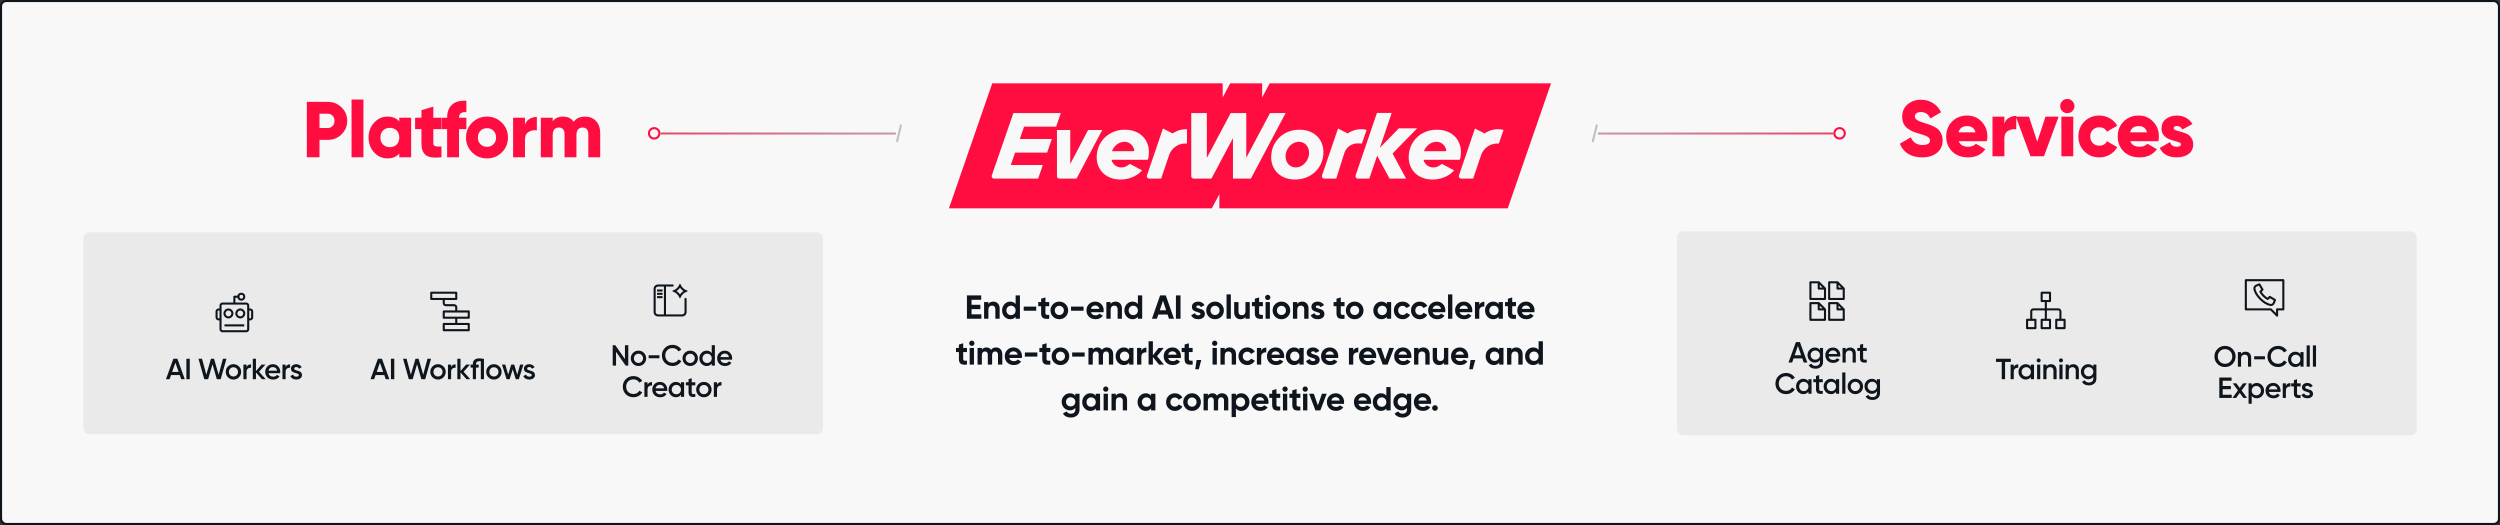 <svg width="1200" height="252" viewBox="0 0 1200 252" fill="none" xmlns="http://www.w3.org/2000/svg">
<rect x="0" y="0" width="1200" height="252" fill="#333333" stroke="none"/>
<rect x="0.5" y="0.5" width="1199" height="251" rx="2.5" fill="#F8F8F8"/>
<rect x="0.5" y="0.5" width="1199" height="251" rx="2.5" stroke="#0E151D"/>
<path d="M157.35 48.9C159.959 48.9 162.163 49.787 163.962 51.56C165.761 53.333 166.66 55.487 166.66 58.02C166.66 60.553 165.761 62.707 163.962 64.48C162.163 66.253 159.959 67.14 157.35 67.14H153.36V75.5H147.28V48.9H157.35ZM157.35 61.44C158.287 61.44 159.06 61.111 159.668 60.452C160.276 59.793 160.58 58.983 160.58 58.02C160.58 57.057 160.276 56.247 159.668 55.588C159.06 54.929 158.287 54.6 157.35 54.6H153.36V61.44H157.35ZM168.744 75.5V47.76H174.444V75.5H168.744ZM191.649 56.5H197.349V75.5H191.649V73.714C190.306 75.259 188.419 76.032 185.987 76.032C183.479 76.032 181.338 75.069 179.565 73.144C177.792 71.193 176.905 68.812 176.905 66C176.905 63.188 177.792 60.819 179.565 58.894C181.338 56.943 183.479 55.968 185.987 55.968C188.419 55.968 190.306 56.741 191.649 58.286V56.5ZM183.859 69.382C184.695 70.218 185.784 70.636 187.127 70.636C188.47 70.636 189.559 70.218 190.395 69.382C191.231 68.546 191.649 67.419 191.649 66C191.649 64.581 191.231 63.454 190.395 62.618C189.559 61.782 188.47 61.364 187.127 61.364C185.784 61.364 184.695 61.782 183.859 62.618C183.023 63.454 182.605 64.581 182.605 66C182.605 67.419 183.023 68.546 183.859 69.382ZM211.905 61.972H207.991V68.698C207.991 69.458 208.295 69.939 208.903 70.142C209.511 70.345 210.512 70.408 211.905 70.332V75.5C208.282 75.88 205.774 75.538 204.381 74.474C202.988 73.385 202.291 71.459 202.291 68.698V61.972H199.251V56.5H202.291V52.89L207.991 51.18V56.5H211.905V61.972ZM223.857 53.84C221.501 53.637 220.323 54.524 220.323 56.5H223.857V61.972H220.323V75.5H214.623V61.972H212.077V56.5H214.623C214.623 53.764 215.396 51.687 216.941 50.268C218.487 48.824 220.792 48.191 223.857 48.368V53.84ZM240.898 73.144C238.947 75.069 236.566 76.032 233.754 76.032C230.942 76.032 228.56 75.069 226.61 73.144C224.659 71.193 223.684 68.812 223.684 66C223.684 63.188 224.659 60.819 226.61 58.894C228.56 56.943 230.942 55.968 233.754 55.968C236.566 55.968 238.947 56.943 240.898 58.894C242.848 60.819 243.824 63.188 243.824 66C243.824 68.812 242.848 71.193 240.898 73.144ZM230.638 69.23C231.474 70.066 232.512 70.484 233.754 70.484C234.995 70.484 236.034 70.066 236.87 69.23C237.706 68.394 238.124 67.317 238.124 66C238.124 64.683 237.706 63.606 236.87 62.77C236.034 61.934 234.995 61.516 233.754 61.516C232.512 61.516 231.474 61.934 230.638 62.77C229.802 63.606 229.384 64.683 229.384 66C229.384 67.317 229.802 68.394 230.638 69.23ZM251.988 59.882C252.342 58.666 253.052 57.741 254.116 57.108C255.205 56.449 256.396 56.12 257.688 56.12V62.58C256.294 62.352 254.99 62.593 253.774 63.302C252.583 63.986 251.988 65.189 251.988 66.912V75.5H246.288V56.5H251.988V59.882ZM280.872 55.968C283.051 55.968 284.799 56.69 286.116 58.134C287.434 59.553 288.092 61.453 288.092 63.834V75.5H282.392V64.328C282.392 63.365 282.152 62.605 281.67 62.048C281.214 61.491 280.543 61.212 279.656 61.212C278.719 61.212 277.984 61.529 277.452 62.162C276.946 62.795 276.692 63.669 276.692 64.784V75.5H270.992V64.328C270.992 63.365 270.752 62.605 270.27 62.048C269.814 61.491 269.143 61.212 268.256 61.212C267.319 61.212 266.584 61.529 266.052 62.162C265.546 62.795 265.292 63.669 265.292 64.784V75.5H259.592V56.5H265.292V58.248C266.331 56.728 268.028 55.968 270.384 55.968C272.588 55.968 274.248 56.804 275.362 58.476C276.528 56.804 278.364 55.968 280.872 55.968Z" fill="#FF0D40"/>
<rect x="40" y="111.5" width="355" height="97" rx="3" fill="#EAEAEA"/>
<path d="M112.5 145.711V142.423L114.398 142.429M105.855 153.304H104.906C104.382 153.304 103.957 152.879 103.957 152.355V149.508C103.957 148.983 104.382 148.558 104.906 148.558H105.855M119.144 148.558H120.094C120.618 148.558 121.043 148.983 121.043 149.508V152.355C121.043 152.879 120.618 153.304 120.094 153.304H119.144M106.805 145.711H118.195C118.719 145.711 119.144 146.136 119.144 146.66V158.051C119.144 158.575 118.719 159 118.195 159H106.805C106.28 159 105.855 158.575 105.855 158.051V146.66C105.855 146.136 106.28 145.711 106.805 145.711ZM117.246 150.457C117.246 151.505 116.396 152.355 115.348 152.355C114.299 152.355 113.449 151.505 113.449 150.457C113.449 149.408 114.299 148.558 115.348 148.558C116.396 148.558 117.246 149.408 117.246 150.457ZM111.551 150.457C111.551 151.505 110.701 152.355 109.652 152.355C108.604 152.355 107.754 151.505 107.754 150.457C107.754 149.408 108.604 148.558 109.652 148.558C110.701 148.558 111.551 149.408 111.551 150.457Z" stroke="#0E151D" stroke-linecap="round" stroke-linejoin="round"/>
<ellipse cx="115.822" cy="142.424" rx="1.424" ry="1.424" stroke="#0E151D"/>
<path d="M107.754 156.188H117.246" stroke="#0E151D"/>
<path d="M86.958 182L86.272 180.026H82.1L81.414 182H79.664L83.22 172.2H85.152L88.694 182H86.958ZM82.632 178.514H85.74L84.186 174.09L82.632 178.514ZM89.468 172.2H91.078V182H89.468V172.2ZM98.048 182L95.276 172.2H96.97L99.028 179.858L101.254 172.2H102.738L104.95 179.858L107.008 172.2H108.702L105.93 182H104.068L101.996 174.846L99.91 182H98.048ZM112.055 182.182C111.028 182.182 110.155 181.827 109.437 181.118C108.718 180.409 108.359 179.536 108.359 178.5C108.359 177.464 108.718 176.591 109.437 175.882C110.155 175.173 111.028 174.818 112.055 174.818C113.091 174.818 113.963 175.173 114.673 175.882C115.391 176.591 115.751 177.464 115.751 178.5C115.751 179.536 115.391 180.409 114.673 181.118C113.963 181.827 113.091 182.182 112.055 182.182ZM110.501 180.082C110.921 180.502 111.439 180.712 112.055 180.712C112.671 180.712 113.189 180.502 113.609 180.082C114.029 179.662 114.239 179.135 114.239 178.5C114.239 177.865 114.029 177.338 113.609 176.918C113.189 176.498 112.671 176.288 112.055 176.288C111.439 176.288 110.921 176.498 110.501 176.918C110.081 177.338 109.871 177.865 109.871 178.5C109.871 179.135 110.081 179.662 110.501 180.082ZM118.35 176.176C118.732 175.308 119.451 174.874 120.506 174.874V176.512C119.927 176.475 119.423 176.615 118.994 176.932C118.564 177.24 118.35 177.753 118.35 178.472V182H116.838V175H118.35V176.176ZM127.531 182H125.725L122.855 178.766V182H121.343V172.2H122.855V178.094L125.571 175H127.419L124.339 178.43L127.531 182ZM128.897 179.144C129.009 179.676 129.266 180.087 129.667 180.376C130.069 180.656 130.559 180.796 131.137 180.796C131.94 180.796 132.542 180.507 132.943 179.928L134.189 180.656C133.499 181.673 132.477 182.182 131.123 182.182C129.985 182.182 129.065 181.837 128.365 181.146C127.665 180.446 127.315 179.564 127.315 178.5C127.315 177.455 127.661 176.582 128.351 175.882C129.042 175.173 129.929 174.818 131.011 174.818C132.038 174.818 132.878 175.177 133.531 175.896C134.194 176.615 134.525 177.487 134.525 178.514C134.525 178.673 134.507 178.883 134.469 179.144H128.897ZM128.883 177.912H132.999C132.897 177.343 132.659 176.913 132.285 176.624C131.921 176.335 131.492 176.19 130.997 176.19C130.437 176.19 129.971 176.344 129.597 176.652C129.224 176.96 128.986 177.38 128.883 177.912ZM137.088 176.176C137.47 175.308 138.189 174.874 139.244 174.874V176.512C138.665 176.475 138.161 176.615 137.732 176.932C137.302 177.24 137.088 177.753 137.088 178.472V182H135.576V175H137.088V176.176ZM141.193 176.932C141.193 177.165 141.319 177.352 141.571 177.492C141.832 177.623 142.145 177.739 142.509 177.842C142.882 177.935 143.256 178.047 143.629 178.178C144.002 178.309 144.315 178.533 144.567 178.85C144.828 179.158 144.959 179.55 144.959 180.026C144.959 180.698 144.698 181.225 144.175 181.608C143.662 181.991 143.013 182.182 142.229 182.182C141.538 182.182 140.946 182.037 140.451 181.748C139.956 181.459 139.597 181.057 139.373 180.544L140.675 179.788C140.918 180.46 141.436 180.796 142.229 180.796C143.022 180.796 143.419 180.535 143.419 180.012C143.419 179.788 143.288 179.606 143.027 179.466C142.775 179.326 142.462 179.209 142.089 179.116C141.725 179.013 141.356 178.897 140.983 178.766C140.61 178.635 140.292 178.421 140.031 178.122C139.779 177.814 139.653 177.427 139.653 176.96C139.653 176.316 139.896 175.798 140.381 175.406C140.876 175.014 141.487 174.818 142.215 174.818C142.794 174.818 143.307 174.949 143.755 175.21C144.212 175.462 144.562 175.817 144.805 176.274L143.531 176.988C143.288 176.456 142.85 176.19 142.215 176.19C141.926 176.19 141.683 176.255 141.487 176.386C141.291 176.507 141.193 176.689 141.193 176.932Z" fill="#0E151D"/>
<path d="M219 152.5V155.5M219 149.5V147.5C219 146.947 218.553 146.5 218 146.5H214C213.447 146.5 213 146.053 213 145.5V143.5M207 143.5H219V140.5H207V143.5ZM213 152.5H225V149.5H213V152.5ZM213 158.5H225V155.5H213V158.5Z" stroke="#0E151D" stroke-linecap="round" stroke-linejoin="round"/>
<path d="M185.139 182L184.453 180.026H180.281L179.595 182H177.845L181.401 172.2H183.333L186.875 182H185.139ZM180.813 178.514H183.921L182.367 174.09L180.813 178.514ZM187.649 172.2H189.259V182H187.649V172.2ZM196.229 182L193.457 172.2H195.151L197.209 179.858L199.435 172.2H200.919L203.131 179.858L205.189 172.2H206.883L204.111 182H202.249L200.177 174.846L198.091 182H196.229ZM210.236 182.182C209.209 182.182 208.336 181.827 207.618 181.118C206.899 180.409 206.54 179.536 206.54 178.5C206.54 177.464 206.899 176.591 207.618 175.882C208.336 175.173 209.209 174.818 210.236 174.818C211.272 174.818 212.144 175.173 212.854 175.882C213.572 176.591 213.932 177.464 213.932 178.5C213.932 179.536 213.572 180.409 212.854 181.118C212.144 181.827 211.272 182.182 210.236 182.182ZM208.682 180.082C209.102 180.502 209.62 180.712 210.236 180.712C210.852 180.712 211.37 180.502 211.79 180.082C212.21 179.662 212.42 179.135 212.42 178.5C212.42 177.865 212.21 177.338 211.79 176.918C211.37 176.498 210.852 176.288 210.236 176.288C209.62 176.288 209.102 176.498 208.682 176.918C208.262 177.338 208.052 177.865 208.052 178.5C208.052 179.135 208.262 179.662 208.682 180.082ZM216.531 176.176C216.913 175.308 217.632 174.874 218.687 174.874V176.512C218.108 176.475 217.604 176.615 217.175 176.932C216.745 177.24 216.531 177.753 216.531 178.472V182H215.019V175H216.531V176.176ZM225.712 182H223.906L221.036 178.766V182H219.524V172.2H221.036V178.094L223.752 175H225.6L222.52 178.43L225.712 182ZM230.117 172.018C230.78 172.018 231.508 172.102 232.301 172.27V182H230.789V173.362C230.64 173.353 230.416 173.348 230.117 173.348C229.016 173.348 228.465 173.852 228.465 174.86V175H229.767V176.456H228.465V182H226.953V176.456H225.889V175H226.953V174.86C226.953 172.965 228.008 172.018 230.117 172.018ZM237.075 182.182C236.048 182.182 235.175 181.827 234.457 181.118C233.738 180.409 233.379 179.536 233.379 178.5C233.379 177.464 233.738 176.591 234.457 175.882C235.175 175.173 236.048 174.818 237.075 174.818C238.111 174.818 238.983 175.173 239.693 175.882C240.411 176.591 240.771 177.464 240.771 178.5C240.771 179.536 240.411 180.409 239.693 181.118C238.983 181.827 238.111 182.182 237.075 182.182ZM235.521 180.082C235.941 180.502 236.459 180.712 237.075 180.712C237.691 180.712 238.209 180.502 238.629 180.082C239.049 179.662 239.259 179.135 239.259 178.5C239.259 177.865 239.049 177.338 238.629 176.918C238.209 176.498 237.691 176.288 237.075 176.288C236.459 176.288 235.941 176.498 235.521 176.918C235.101 177.338 234.891 177.865 234.891 178.5C234.891 179.135 235.101 179.662 235.521 180.082ZM249.648 175H251.244L249.046 182H247.562L246.106 177.282L244.636 182H243.152L240.954 175H242.55L243.908 179.83L245.378 175H246.82L248.276 179.83L249.648 175ZM253.012 176.932C253.012 177.165 253.138 177.352 253.39 177.492C253.651 177.623 253.964 177.739 254.328 177.842C254.701 177.935 255.075 178.047 255.448 178.178C255.821 178.309 256.134 178.533 256.386 178.85C256.647 179.158 256.778 179.55 256.778 180.026C256.778 180.698 256.517 181.225 255.994 181.608C255.481 181.991 254.832 182.182 254.048 182.182C253.357 182.182 252.765 182.037 252.27 181.748C251.775 181.459 251.416 181.057 251.192 180.544L252.494 179.788C252.737 180.46 253.255 180.796 254.048 180.796C254.841 180.796 255.238 180.535 255.238 180.012C255.238 179.788 255.107 179.606 254.846 179.466C254.594 179.326 254.281 179.209 253.908 179.116C253.544 179.013 253.175 178.897 252.802 178.766C252.429 178.635 252.111 178.421 251.85 178.122C251.598 177.814 251.472 177.427 251.472 176.96C251.472 176.316 251.715 175.798 252.2 175.406C252.695 175.014 253.306 174.818 254.034 174.818C254.613 174.818 255.126 174.949 255.574 175.21C256.031 175.462 256.381 175.817 256.624 176.274L255.35 176.988C255.107 176.456 254.669 176.19 254.034 176.19C253.745 176.19 253.502 176.255 253.306 176.386C253.11 176.507 253.012 176.689 253.012 176.932Z" fill="#0E151D"/>
<path d="M322.894 137.542C323.17 137.542 323.394 137.318 323.394 137.042C323.394 136.766 323.17 136.542 322.894 136.542V137.042V137.542ZM319.676 137.042C319.676 136.766 319.452 136.542 319.176 136.542C318.9 136.542 318.676 136.766 318.676 137.042H319.176H319.676ZM318.676 151.406C318.676 151.682 318.9 151.906 319.176 151.906C319.452 151.906 319.676 151.682 319.676 151.406H319.176H318.676ZM315.878 138.936H315.378V139.936H315.878V139.436V138.936ZM317.527 139.936H318.027V138.936H317.527V139.436V139.936ZM315.878 140.532H315.378V141.532H315.878V141.032V140.532ZM317.527 141.532H318.027V140.532H317.527V141.032V141.532ZM315.878 142.128H315.378V143.128H315.878V142.628V142.128ZM317.527 143.128H318.027V142.128H317.527V142.628V143.128ZM329.571 143.471C329.571 143.195 329.347 142.971 329.071 142.971C328.795 142.971 328.571 143.195 328.571 143.471H329.071H329.571ZM327.422 151.406V150.906H315.878V151.406V151.906H327.422V151.406ZM315.878 151.406V150.906C315.228 150.906 314.729 150.399 314.729 149.81H314.229H313.729C313.729 150.982 314.707 151.906 315.878 151.906V151.406ZM314.229 149.81H314.729V138.638H314.229H313.729V149.81H314.229ZM314.229 138.638H314.729C314.729 138.048 315.228 137.542 315.878 137.542V137.042V136.542C314.707 136.542 313.729 137.466 313.729 138.638H314.229ZM315.878 137.042V137.542H322.894V137.042V136.542H315.878V137.042ZM329.071 149.81H328.571C328.571 150.399 328.072 150.906 327.422 150.906V151.406V151.906C328.593 151.906 329.571 150.982 329.571 149.81H329.071ZM319.176 137.042H318.676V151.406H319.176H319.676V137.042H319.176ZM315.878 139.436V139.936H317.527V139.436V138.936H315.878V139.436ZM315.878 141.032V141.532H317.527V141.032V140.532H315.878V141.032ZM315.878 142.628V143.128H317.527V142.628V142.128H315.878V142.628ZM329.071 143.471H328.571V149.81H329.071H329.571V143.471H329.071Z" fill="#0E151D"/>
<path d="M326.394 142.245C326.678 141.685 327.064 141.173 327.539 140.728C327.991 140.304 328.505 139.959 329.063 139.698C328.505 139.438 327.991 139.093 327.539 138.669C327.064 138.224 326.678 137.711 326.394 137.152C326.109 137.711 325.724 138.224 325.249 138.669C324.797 139.093 324.282 139.438 323.724 139.698C324.282 139.959 324.797 140.304 325.249 140.728C325.724 141.173 326.109 141.686 326.394 142.245Z" stroke="#0E151D"/>
<path d="M299.971 165.7H301.581V175.5H300.321L295.701 168.85V175.5H294.091V165.7H295.351L299.971 172.35V165.7ZM306.465 175.682C305.438 175.682 304.565 175.327 303.847 174.618C303.128 173.909 302.769 173.036 302.769 172C302.769 170.964 303.128 170.091 303.847 169.382C304.565 168.673 305.438 168.318 306.465 168.318C307.501 168.318 308.373 168.673 309.083 169.382C309.801 170.091 310.161 170.964 310.161 172C310.161 173.036 309.801 173.909 309.083 174.618C308.373 175.327 307.501 175.682 306.465 175.682ZM304.911 173.582C305.331 174.002 305.849 174.212 306.465 174.212C307.081 174.212 307.599 174.002 308.019 173.582C308.439 173.162 308.649 172.635 308.649 172C308.649 171.365 308.439 170.838 308.019 170.418C307.599 169.998 307.081 169.788 306.465 169.788C305.849 169.788 305.331 169.998 304.911 170.418C304.491 170.838 304.281 171.365 304.281 172C304.281 172.635 304.491 173.162 304.911 173.582ZM311.346 171.972V170.516H316.526V171.972H311.346ZM322.837 175.682C321.362 175.682 320.139 175.197 319.169 174.226C318.198 173.246 317.713 172.037 317.713 170.6C317.713 169.163 318.198 167.959 319.169 166.988C320.139 166.008 321.362 165.518 322.837 165.518C323.723 165.518 324.54 165.728 325.287 166.148C326.043 166.568 326.631 167.137 327.051 167.856L325.651 168.668C325.389 168.183 325.007 167.8 324.503 167.52C324.008 167.231 323.453 167.086 322.837 167.086C321.791 167.086 320.942 167.417 320.289 168.08C319.645 168.743 319.323 169.583 319.323 170.6C319.323 171.617 319.645 172.457 320.289 173.12C320.942 173.783 321.791 174.114 322.837 174.114C323.453 174.114 324.013 173.974 324.517 173.694C325.021 173.405 325.399 173.017 325.651 172.532L327.051 173.33C326.64 174.049 326.057 174.623 325.301 175.052C324.554 175.472 323.733 175.682 322.837 175.682ZM331.301 175.682C330.274 175.682 329.401 175.327 328.683 174.618C327.964 173.909 327.605 173.036 327.605 172C327.605 170.964 327.964 170.091 328.683 169.382C329.401 168.673 330.274 168.318 331.301 168.318C332.337 168.318 333.209 168.673 333.919 169.382C334.637 170.091 334.997 170.964 334.997 172C334.997 173.036 334.637 173.909 333.919 174.618C333.209 175.327 332.337 175.682 331.301 175.682ZM329.747 173.582C330.167 174.002 330.685 174.212 331.301 174.212C331.917 174.212 332.435 174.002 332.855 173.582C333.275 173.162 333.485 172.635 333.485 172C333.485 171.365 333.275 170.838 332.855 170.418C332.435 169.998 331.917 169.788 331.301 169.788C330.685 169.788 330.167 169.998 329.747 170.418C329.327 170.838 329.117 171.365 329.117 172C329.117 172.635 329.327 173.162 329.747 173.582ZM341.628 165.7H343.14V175.5H341.628V174.492C341.058 175.285 340.242 175.682 339.178 175.682C338.216 175.682 337.395 175.327 336.714 174.618C336.032 173.899 335.692 173.027 335.692 172C335.692 170.964 336.032 170.091 336.714 169.382C337.395 168.673 338.216 168.318 339.178 168.318C340.242 168.318 341.058 168.71 341.628 169.494V165.7ZM337.834 173.61C338.254 174.03 338.781 174.24 339.416 174.24C340.05 174.24 340.578 174.03 340.998 173.61C341.418 173.181 341.628 172.644 341.628 172C341.628 171.356 341.418 170.824 340.998 170.404C340.578 169.975 340.05 169.76 339.416 169.76C338.781 169.76 338.254 169.975 337.834 170.404C337.414 170.824 337.204 171.356 337.204 172C337.204 172.644 337.414 173.181 337.834 173.61ZM345.812 172.644C345.924 173.176 346.181 173.587 346.582 173.876C346.983 174.156 347.473 174.296 348.052 174.296C348.855 174.296 349.457 174.007 349.858 173.428L351.104 174.156C350.413 175.173 349.391 175.682 348.038 175.682C346.899 175.682 345.98 175.337 345.28 174.646C344.58 173.946 344.23 173.064 344.23 172C344.23 170.955 344.575 170.082 345.266 169.382C345.957 168.673 346.843 168.318 347.926 168.318C348.953 168.318 349.793 168.677 350.446 169.396C351.109 170.115 351.44 170.987 351.44 172.014C351.44 172.173 351.421 172.383 351.384 172.644H345.812ZM345.798 171.412H349.914C349.811 170.843 349.573 170.413 349.2 170.124C348.836 169.835 348.407 169.69 347.912 169.69C347.352 169.69 346.885 169.844 346.512 170.152C346.139 170.46 345.901 170.88 345.798 171.412ZM304.064 190.682C302.59 190.682 301.367 190.197 300.396 189.226C299.426 188.246 298.94 187.037 298.94 185.6C298.94 184.163 299.426 182.959 300.396 181.988C301.367 181.008 302.59 180.518 304.064 180.518C304.951 180.518 305.768 180.728 306.514 181.148C307.27 181.568 307.858 182.137 308.278 182.856L306.878 183.668C306.617 183.183 306.234 182.8 305.73 182.52C305.236 182.231 304.68 182.086 304.064 182.086C303.019 182.086 302.17 182.417 301.516 183.08C300.872 183.743 300.55 184.583 300.55 185.6C300.55 186.617 300.872 187.457 301.516 188.12C302.17 188.783 303.019 189.114 304.064 189.114C304.68 189.114 305.24 188.974 305.744 188.694C306.248 188.405 306.626 188.017 306.878 187.532L308.278 188.33C307.868 189.049 307.284 189.623 306.528 190.052C305.782 190.472 304.96 190.682 304.064 190.682ZM310.818 184.676C311.201 183.808 311.92 183.374 312.974 183.374V185.012C312.396 184.975 311.892 185.115 311.462 185.432C311.033 185.74 310.818 186.253 310.818 186.972V190.5H309.306V183.5H310.818V184.676ZM314.673 187.644C314.785 188.176 315.042 188.587 315.443 188.876C315.845 189.156 316.335 189.296 316.913 189.296C317.716 189.296 318.318 189.007 318.719 188.428L319.965 189.156C319.275 190.173 318.253 190.682 316.899 190.682C315.761 190.682 314.841 190.337 314.141 189.646C313.441 188.946 313.091 188.064 313.091 187C313.091 185.955 313.437 185.082 314.127 184.382C314.818 183.673 315.705 183.318 316.787 183.318C317.814 183.318 318.654 183.677 319.307 184.396C319.97 185.115 320.301 185.987 320.301 187.014C320.301 187.173 320.283 187.383 320.245 187.644H314.673ZM314.659 186.412H318.775C318.673 185.843 318.435 185.413 318.061 185.124C317.697 184.835 317.268 184.69 316.773 184.69C316.213 184.69 315.747 184.844 315.373 185.152C315 185.46 314.762 185.88 314.659 186.412ZM326.855 183.5H328.367V190.5H326.855V189.492C326.285 190.285 325.469 190.682 324.405 190.682C323.443 190.682 322.622 190.327 321.941 189.618C321.259 188.899 320.919 188.027 320.919 187C320.919 185.964 321.259 185.091 321.941 184.382C322.622 183.673 323.443 183.318 324.405 183.318C325.469 183.318 326.285 183.71 326.855 184.494V183.5ZM323.061 188.61C323.481 189.03 324.008 189.24 324.643 189.24C325.277 189.24 325.805 189.03 326.225 188.61C326.645 188.181 326.855 187.644 326.855 187C326.855 186.356 326.645 185.824 326.225 185.404C325.805 184.975 325.277 184.76 324.643 184.76C324.008 184.76 323.481 184.975 323.061 185.404C322.641 185.824 322.431 186.356 322.431 187C322.431 187.644 322.641 188.181 323.061 188.61ZM333.755 184.956H332.019V188.316C332.019 188.605 332.084 188.815 332.215 188.946C332.346 189.067 332.537 189.137 332.789 189.156C333.05 189.165 333.372 189.161 333.755 189.142V190.5C332.598 190.64 331.767 190.542 331.263 190.206C330.759 189.861 330.507 189.231 330.507 188.316V184.956H329.219V183.5H330.507V181.988L332.019 181.54V183.5H333.755V184.956ZM337.863 190.682C336.837 190.682 335.964 190.327 335.245 189.618C334.527 188.909 334.167 188.036 334.167 187C334.167 185.964 334.527 185.091 335.245 184.382C335.964 183.673 336.837 183.318 337.863 183.318C338.899 183.318 339.772 183.673 340.481 184.382C341.2 185.091 341.559 185.964 341.559 187C341.559 188.036 341.2 188.909 340.481 189.618C339.772 190.327 338.899 190.682 337.863 190.682ZM336.309 188.582C336.729 189.002 337.247 189.212 337.863 189.212C338.479 189.212 338.997 189.002 339.417 188.582C339.837 188.162 340.047 187.635 340.047 187C340.047 186.365 339.837 185.838 339.417 185.418C338.997 184.998 338.479 184.788 337.863 184.788C337.247 184.788 336.729 184.998 336.309 185.418C335.889 185.838 335.679 186.365 335.679 187C335.679 187.635 335.889 188.162 336.309 188.582ZM344.158 184.676C344.541 183.808 345.26 183.374 346.314 183.374V185.012C345.736 184.975 345.232 185.115 344.802 185.432C344.373 185.74 344.158 186.253 344.158 186.972V190.5H342.646V183.5H344.158V184.676Z" fill="#0E151D"/>
<g clip-path="url(#clip0_8912_635)">
<path d="M609.434 40L605.824 46.787V40H590.498L586.889 46.787V40H476.277L455.5 100H581.684L585.293 93.21V100H723.723L744.5 40H609.434Z" fill="#FF0D40"/>
<path d="M653.713 68.892L655.974 62.367C650.763 60.991 646.895 64.064 646.895 64.064L642.256 61.682L634.553 84.254C634.307 84.972 634.84 85.719 635.597 85.719H641.388L645.278 73.459C646.18 70.62 648.856 68.729 651.829 68.831L653.71 68.896L653.713 68.892Z" fill="#F8F8F8"/>
<path d="M680.244 61.584H671.46L662.331 70.926L668.023 54.198H660.939L650.68 84.25C650.433 84.969 650.966 85.716 651.724 85.716H657.274L661.035 74.717L666.969 85.716H674.925L668.423 73.693L680.241 61.584H680.244Z" fill="#F8F8F8"/>
<path d="M506.934 60.812L509.195 54.284H486.422L476.046 84.247C475.797 84.966 476.329 85.716 477.09 85.716H498.311L500.571 79.188H485.193L487.245 73.261H502.623L504.883 66.733H489.505L491.556 60.806H506.934V60.812Z" fill="#F8F8F8"/>
<path d="M634.147 68.047C633.245 66.227 631.883 64.805 630.066 63.783C628.246 62.762 626.13 62.253 623.712 62.253C621.294 62.253 619.142 62.762 617.164 63.783C615.184 64.805 613.585 66.227 612.363 68.047C611.14 69.87 610.425 71.931 610.222 74.236C610.019 76.54 610.367 78.595 611.269 80.403C612.172 82.211 613.524 83.624 615.329 84.645C617.134 85.666 619.228 86.175 621.615 86.175C624.002 86.175 626.235 85.666 628.23 84.645C630.223 83.624 631.831 82.211 633.054 80.403C634.276 78.595 634.988 76.54 635.194 74.236C635.397 71.931 635.049 69.87 634.147 68.047ZM623.651 80.095C620.571 81.106 617.651 79.296 617.134 76.047C616.613 72.798 618.692 69.346 621.772 68.331C624.852 67.319 627.772 69.13 628.289 72.379C628.806 75.627 626.731 79.08 623.651 80.095Z" fill="#F8F8F8"/>
<path d="M609.606 54.284L598.207 75.723V54.284H590.723L579.285 75.803V54.284H571.807V84.611C571.807 85.222 572.302 85.719 572.912 85.719H581.496L591.817 66.31V85.719H600.434L617.09 54.287H609.606V54.284Z" fill="#F8F8F8"/>
<path d="M522.285 62.401L513.726 78.694V62.401H507.335V84.608C507.335 85.219 507.831 85.716 508.441 85.716H516.735L529.088 62.401H522.285Z" fill="#F8F8F8"/>
<path d="M542.076 78.833C541.432 79.391 540.693 79.826 539.883 80.095C537.013 81.039 534.284 79.53 533.505 76.692H550.651C550.851 76.692 551.033 76.556 551.079 76.359C551.248 75.677 551.365 74.967 551.43 74.236C551.633 71.934 551.285 69.87 550.383 68.047C549.48 66.227 548.119 64.805 546.302 63.783C544.482 62.762 542.366 62.253 539.948 62.253C537.53 62.253 535.377 62.762 533.4 63.783C531.42 64.805 529.821 66.227 528.598 68.047C527.376 69.87 526.661 71.931 526.458 74.236C526.255 76.54 526.603 78.595 527.505 80.403C528.408 82.211 529.76 83.624 531.564 84.645C533.369 85.666 535.464 86.175 537.851 86.175C540.237 86.175 542.47 85.666 544.466 84.645C545.92 83.902 547.167 82.948 548.211 81.785L542.566 78.783C542.406 78.7 542.212 78.716 542.076 78.836V78.833ZM538.001 68.331C540.974 67.353 543.792 69.004 544.457 72.036C544.515 72.308 544.303 72.564 544.026 72.564C541.867 72.564 533.745 72.564 533.745 72.564C534.478 70.617 536.036 68.976 538.001 68.328V68.331Z" fill="#F8F8F8"/>
<path d="M712.626 64.064L707.988 61.682L700.285 84.254C700.038 84.972 700.571 85.719 701.329 85.719H707.119L710.941 74.436C712.056 71.142 715.136 68.917 718.61 68.899H719.445L721.706 62.367C716.494 60.991 712.629 64.064 712.629 64.064H712.626Z" fill="#F8F8F8"/>
<path d="M691.837 78.833C691.193 79.391 690.454 79.826 689.644 80.095C686.773 81.039 684.044 79.53 683.265 76.692H700.411C700.611 76.692 700.793 76.556 700.839 76.359C701.009 75.677 701.126 74.967 701.19 74.236C701.394 71.934 701.046 69.87 700.143 68.047C699.241 66.227 697.879 64.805 696.062 63.783C694.242 62.762 692.126 62.253 689.708 62.253C687.291 62.253 685.138 62.762 683.161 63.783C681.18 64.805 679.582 66.227 678.359 68.047C677.136 69.87 676.422 71.931 676.218 74.236C676.015 76.54 676.363 78.595 677.266 80.403C678.168 82.211 679.52 83.624 681.325 84.645C683.13 85.666 685.224 86.175 687.611 86.175C689.998 86.175 692.231 85.666 694.227 84.645C695.68 83.902 696.928 82.948 697.972 81.785L692.326 78.783C692.169 78.7 691.972 78.716 691.837 78.836V78.833ZM687.762 68.331C690.734 67.353 693.552 69.004 694.214 72.036C694.273 72.308 694.06 72.567 693.783 72.567C691.621 72.567 683.505 72.567 683.505 72.567C684.238 70.62 685.797 68.979 687.762 68.331Z" fill="#F8F8F8"/>
<path d="M562.862 64.064L558.224 61.682L550.521 84.254C550.275 84.972 550.808 85.719 551.565 85.719H557.356L561.178 74.436C562.293 71.142 565.373 68.917 568.847 68.899H569.755V62.031C565.684 61.828 562.862 64.067 562.862 64.067V64.064Z" fill="#F8F8F8"/>
</g>
<path d="M466.341 150.888H471.061V153H464.133V141.8H470.981V143.912H466.341V146.296H470.581V148.376H466.341V150.888ZM476.809 144.776C477.684 144.776 478.404 145.069 478.969 145.656C479.545 146.243 479.833 147.053 479.833 148.088V153H477.769V148.344C477.769 147.811 477.625 147.405 477.337 147.128C477.049 146.84 476.665 146.696 476.185 146.696C475.652 146.696 475.225 146.861 474.905 147.192C474.585 147.523 474.425 148.019 474.425 148.68V153H472.361V145H474.425V145.896C474.927 145.149 475.721 144.776 476.809 144.776ZM487.5 141.8H489.564V153H487.5V152.056C486.892 152.835 486.028 153.224 484.908 153.224C483.83 153.224 482.908 152.819 482.14 152.008C481.382 151.187 481.004 150.184 481.004 149C481.004 147.816 481.382 146.819 482.14 146.008C482.908 145.187 483.83 144.776 484.908 144.776C486.028 144.776 486.892 145.165 487.5 145.944V141.8ZM483.692 150.632C484.118 151.048 484.652 151.256 485.292 151.256C485.932 151.256 486.46 151.048 486.876 150.632C487.292 150.205 487.5 149.661 487.5 149C487.5 148.339 487.292 147.8 486.876 147.384C486.46 146.957 485.932 146.744 485.292 146.744C484.652 146.744 484.118 146.957 483.692 147.384C483.276 147.8 483.068 148.339 483.068 149C483.068 149.661 483.276 150.205 483.692 150.632ZM491.387 149.16V147.176H497.387V149.16H491.387ZM503.613 146.984H501.805V150.312C501.805 150.589 501.875 150.792 502.013 150.92C502.152 151.048 502.355 151.123 502.621 151.144C502.888 151.155 503.219 151.149 503.613 151.128V153C502.195 153.16 501.192 153.027 500.605 152.6C500.029 152.173 499.741 151.411 499.741 150.312V146.984H498.349V145H499.741V143.384L501.805 142.76V145H503.613V146.984ZM511.475 152.008C510.653 152.819 509.651 153.224 508.467 153.224C507.283 153.224 506.28 152.819 505.459 152.008C504.648 151.187 504.243 150.184 504.243 149C504.243 147.816 504.648 146.819 505.459 146.008C506.28 145.187 507.283 144.776 508.467 144.776C509.651 144.776 510.653 145.187 511.475 146.008C512.296 146.819 512.707 147.816 512.707 149C512.707 150.184 512.296 151.187 511.475 152.008ZM506.915 150.584C507.331 151 507.848 151.208 508.467 151.208C509.085 151.208 509.603 151 510.019 150.584C510.435 150.168 510.643 149.64 510.643 149C510.643 148.36 510.435 147.832 510.019 147.416C509.603 147 509.085 146.792 508.467 146.792C507.848 146.792 507.331 147 506.915 147.416C506.509 147.832 506.307 148.36 506.307 149C506.307 149.64 506.509 150.168 506.915 150.584ZM514.095 149.16V147.176H520.095V149.16H514.095ZM523.661 149.848C523.938 150.851 524.69 151.352 525.917 151.352C526.706 151.352 527.303 151.085 527.709 150.552L529.373 151.512C528.583 152.653 527.421 153.224 525.885 153.224C524.562 153.224 523.501 152.824 522.701 152.024C521.901 151.224 521.501 150.216 521.501 149C521.501 147.795 521.895 146.792 522.685 145.992C523.474 145.181 524.487 144.776 525.725 144.776C526.898 144.776 527.863 145.181 528.621 145.992C529.389 146.803 529.773 147.805 529.773 149C529.773 149.267 529.746 149.549 529.693 149.848H523.661ZM523.629 148.248H527.709C527.591 147.704 527.346 147.299 526.973 147.032C526.61 146.765 526.194 146.632 525.725 146.632C525.17 146.632 524.711 146.776 524.349 147.064C523.986 147.341 523.746 147.736 523.629 148.248ZM535.502 144.776C536.376 144.776 537.096 145.069 537.662 145.656C538.238 146.243 538.526 147.053 538.526 148.088V153H536.462V148.344C536.462 147.811 536.318 147.405 536.03 147.128C535.742 146.84 535.358 146.696 534.878 146.696C534.344 146.696 533.918 146.861 533.598 147.192C533.278 147.523 533.118 148.019 533.118 148.68V153H531.054V145H533.118V145.896C533.619 145.149 534.414 144.776 535.502 144.776ZM546.192 141.8H548.256V153H546.192V152.056C545.584 152.835 544.72 153.224 543.6 153.224C542.523 153.224 541.6 152.819 540.832 152.008C540.075 151.187 539.696 150.184 539.696 149C539.696 147.816 540.075 146.819 540.832 146.008C541.6 145.187 542.523 144.776 543.6 144.776C544.72 144.776 545.584 145.165 546.192 145.944V141.8ZM542.384 150.632C542.811 151.048 543.344 151.256 543.984 151.256C544.624 151.256 545.152 151.048 545.568 150.632C545.984 150.205 546.192 149.661 546.192 149C546.192 148.339 545.984 147.8 545.568 147.384C545.152 146.957 544.624 146.744 543.984 146.744C543.344 146.744 542.811 146.957 542.384 147.384C541.968 147.8 541.76 148.339 541.76 149C541.76 149.661 541.968 150.205 542.384 150.632ZM561.12 153L560.448 150.984H555.984L555.312 153H552.928L556.848 141.8H559.584L563.52 153H561.12ZM556.688 148.92H559.76L558.224 144.344L556.688 148.92ZM564.447 141.8H566.655V153H564.447V141.8ZM574.216 147.272C574.216 147.485 574.355 147.661 574.632 147.8C574.92 147.928 575.267 148.045 575.672 148.152C576.078 148.248 576.483 148.376 576.888 148.536C577.294 148.685 577.635 148.941 577.912 149.304C578.2 149.667 578.344 150.12 578.344 150.664C578.344 151.485 578.035 152.12 577.416 152.568C576.808 153.005 576.046 153.224 575.128 153.224C573.486 153.224 572.366 152.589 571.768 151.32L573.56 150.312C573.795 151.005 574.318 151.352 575.128 151.352C575.864 151.352 576.232 151.123 576.232 150.664C576.232 150.451 576.088 150.28 575.8 150.152C575.523 150.013 575.182 149.891 574.776 149.784C574.371 149.677 573.966 149.544 573.56 149.384C573.155 149.224 572.808 148.973 572.52 148.632C572.243 148.28 572.104 147.843 572.104 147.32C572.104 146.531 572.392 145.912 572.968 145.464C573.555 145.005 574.28 144.776 575.144 144.776C575.795 144.776 576.387 144.925 576.92 145.224C577.454 145.512 577.875 145.928 578.184 146.472L576.424 147.432C576.168 146.888 575.742 146.616 575.144 146.616C574.878 146.616 574.654 146.675 574.472 146.792C574.302 146.909 574.216 147.069 574.216 147.272ZM586.218 152.008C585.397 152.819 584.394 153.224 583.21 153.224C582.026 153.224 581.024 152.819 580.202 152.008C579.392 151.187 578.986 150.184 578.986 149C578.986 147.816 579.392 146.819 580.202 146.008C581.024 145.187 582.026 144.776 583.21 144.776C584.394 144.776 585.397 145.187 586.218 146.008C587.04 146.819 587.45 147.816 587.45 149C587.45 150.184 587.04 151.187 586.218 152.008ZM581.658 150.584C582.074 151 582.592 151.208 583.21 151.208C583.829 151.208 584.346 151 584.762 150.584C585.178 150.168 585.386 149.64 585.386 149C585.386 148.36 585.178 147.832 584.762 147.416C584.346 147 583.829 146.792 583.21 146.792C582.592 146.792 582.074 147 581.658 147.416C581.253 147.832 581.05 148.36 581.05 149C581.05 149.64 581.253 150.168 581.658 150.584ZM588.742 153V141.32H590.806V153H588.742ZM597.816 145H599.88V153H597.816V152.104C597.314 152.851 596.52 153.224 595.432 153.224C594.557 153.224 593.832 152.931 593.256 152.344C592.69 151.757 592.408 150.947 592.408 149.912V145H594.472V149.656C594.472 150.189 594.616 150.6 594.904 150.888C595.192 151.165 595.576 151.304 596.056 151.304C596.589 151.304 597.016 151.139 597.336 150.808C597.656 150.477 597.816 149.981 597.816 149.32V145ZM606.186 146.984H604.378V150.312C604.378 150.589 604.447 150.792 604.586 150.92C604.725 151.048 604.927 151.123 605.194 151.144C605.461 151.155 605.791 151.149 606.186 151.128V153C604.767 153.16 603.765 153.027 603.178 152.6C602.602 152.173 602.314 151.411 602.314 150.312V146.984H600.922V145H602.314V143.384L604.378 142.76V145H606.186V146.984ZM608.505 144.04C608.164 144.04 607.865 143.917 607.609 143.672C607.364 143.416 607.241 143.117 607.241 142.776C607.241 142.435 607.364 142.136 607.609 141.88C607.865 141.624 608.164 141.496 608.505 141.496C608.857 141.496 609.156 141.624 609.401 141.88C609.657 142.136 609.785 142.435 609.785 142.776C609.785 143.117 609.657 143.416 609.401 143.672C609.156 143.917 608.857 144.04 608.505 144.04ZM607.481 153V145H609.545V153H607.481ZM618.09 152.008C617.269 152.819 616.266 153.224 615.082 153.224C613.898 153.224 612.896 152.819 612.074 152.008C611.264 151.187 610.858 150.184 610.858 149C610.858 147.816 611.264 146.819 612.074 146.008C612.896 145.187 613.898 144.776 615.082 144.776C616.266 144.776 617.269 145.187 618.09 146.008C618.912 146.819 619.322 147.816 619.322 149C619.322 150.184 618.912 151.187 618.09 152.008ZM613.53 150.584C613.946 151 614.464 151.208 615.082 151.208C615.701 151.208 616.218 151 616.634 150.584C617.05 150.168 617.258 149.64 617.258 149C617.258 148.36 617.05 147.832 616.634 147.416C616.218 147 615.701 146.792 615.082 146.792C614.464 146.792 613.946 147 613.53 147.416C613.125 147.832 612.922 148.36 612.922 149C612.922 149.64 613.125 150.168 613.53 150.584ZM625.062 144.776C625.937 144.776 626.657 145.069 627.222 145.656C627.798 146.243 628.086 147.053 628.086 148.088V153H626.022V148.344C626.022 147.811 625.878 147.405 625.59 147.128C625.302 146.84 624.918 146.696 624.438 146.696C623.905 146.696 623.478 146.861 623.158 147.192C622.838 147.523 622.678 148.019 622.678 148.68V153H620.614V145H622.678V145.896C623.18 145.149 623.974 144.776 625.062 144.776ZM631.593 147.272C631.593 147.485 631.731 147.661 632.009 147.8C632.297 147.928 632.643 148.045 633.049 148.152C633.454 148.248 633.859 148.376 634.265 148.536C634.67 148.685 635.011 148.941 635.289 149.304C635.577 149.667 635.721 150.12 635.721 150.664C635.721 151.485 635.411 152.12 634.793 152.568C634.185 153.005 633.422 153.224 632.505 153.224C630.862 153.224 629.742 152.589 629.145 151.32L630.937 150.312C631.171 151.005 631.694 151.352 632.505 151.352C633.241 151.352 633.609 151.123 633.609 150.664C633.609 150.451 633.465 150.28 633.177 150.152C632.899 150.013 632.558 149.891 632.153 149.784C631.747 149.677 631.342 149.544 630.937 149.384C630.531 149.224 630.185 148.973 629.897 148.632C629.619 148.28 629.481 147.843 629.481 147.32C629.481 146.531 629.769 145.912 630.345 145.464C630.931 145.005 631.657 144.776 632.521 144.776C633.171 144.776 633.763 144.925 634.297 145.224C634.83 145.512 635.251 145.928 635.561 146.472L633.801 147.432C633.545 146.888 633.118 146.616 632.521 146.616C632.254 146.616 632.03 146.675 631.849 146.792C631.678 146.909 631.593 147.069 631.593 147.272ZM645.382 146.984H643.574V150.312C643.574 150.589 643.644 150.792 643.782 150.92C643.921 151.048 644.124 151.123 644.39 151.144C644.657 151.155 644.988 151.149 645.382 151.128V153C643.964 153.16 642.961 153.027 642.374 152.6C641.798 152.173 641.51 151.411 641.51 150.312V146.984H640.118V145H641.51V143.384L643.574 142.76V145H645.382V146.984ZM653.243 152.008C652.422 152.819 651.419 153.224 650.235 153.224C649.051 153.224 648.049 152.819 647.227 152.008C646.417 151.187 646.011 150.184 646.011 149C646.011 147.816 646.417 146.819 647.227 146.008C648.049 145.187 649.051 144.776 650.235 144.776C651.419 144.776 652.422 145.187 653.243 146.008C654.065 146.819 654.475 147.816 654.475 149C654.475 150.184 654.065 151.187 653.243 152.008ZM648.683 150.584C649.099 151 649.617 151.208 650.235 151.208C650.854 151.208 651.371 151 651.787 150.584C652.203 150.168 652.411 149.64 652.411 149C652.411 148.36 652.203 147.832 651.787 147.416C651.371 147 650.854 146.792 650.235 146.792C649.617 146.792 649.099 147 648.683 147.416C648.278 147.832 648.075 148.36 648.075 149C648.075 149.64 648.278 150.168 648.683 150.584ZM665.687 145H667.751V153H665.687V152.056C665.069 152.835 664.199 153.224 663.079 153.224C662.013 153.224 661.095 152.819 660.327 152.008C659.57 151.187 659.191 150.184 659.191 149C659.191 147.816 659.57 146.819 660.327 146.008C661.095 145.187 662.013 144.776 663.079 144.776C664.199 144.776 665.069 145.165 665.687 145.944V145ZM661.879 150.632C662.295 151.048 662.823 151.256 663.463 151.256C664.103 151.256 664.631 151.048 665.047 150.632C665.474 150.205 665.687 149.661 665.687 149C665.687 148.339 665.474 147.8 665.047 147.384C664.631 146.957 664.103 146.744 663.463 146.744C662.823 146.744 662.295 146.957 661.879 147.384C661.463 147.8 661.255 148.339 661.255 149C661.255 149.661 661.463 150.205 661.879 150.632ZM673.271 153.224C672.066 153.224 671.058 152.819 670.247 152.008C669.447 151.197 669.047 150.195 669.047 149C669.047 147.805 669.447 146.803 670.247 145.992C671.058 145.181 672.066 144.776 673.271 144.776C674.05 144.776 674.759 144.963 675.399 145.336C676.039 145.709 676.524 146.211 676.855 146.84L675.079 147.88C674.919 147.549 674.674 147.288 674.343 147.096C674.023 146.904 673.66 146.808 673.255 146.808C672.636 146.808 672.124 147.016 671.719 147.432C671.314 147.837 671.111 148.36 671.111 149C671.111 149.629 671.314 150.152 671.719 150.568C672.124 150.973 672.636 151.176 673.255 151.176C673.671 151.176 674.039 151.085 674.359 150.904C674.69 150.712 674.935 150.451 675.095 150.12L676.887 151.144C676.535 151.773 676.039 152.28 675.399 152.664C674.759 153.037 674.05 153.224 673.271 153.224ZM681.502 153.224C680.296 153.224 679.288 152.819 678.478 152.008C677.678 151.197 677.278 150.195 677.278 149C677.278 147.805 677.678 146.803 678.478 145.992C679.288 145.181 680.296 144.776 681.502 144.776C682.28 144.776 682.99 144.963 683.63 145.336C684.27 145.709 684.755 146.211 685.086 146.84L683.31 147.88C683.15 147.549 682.904 147.288 682.574 147.096C682.254 146.904 681.891 146.808 681.486 146.808C680.867 146.808 680.355 147.016 679.95 147.432C679.544 147.837 679.342 148.36 679.342 149C679.342 149.629 679.544 150.152 679.95 150.568C680.355 150.973 680.867 151.176 681.486 151.176C681.902 151.176 682.27 151.085 682.59 150.904C682.92 150.712 683.166 150.451 683.326 150.12L685.118 151.144C684.766 151.773 684.27 152.28 683.63 152.664C682.99 153.037 682.28 153.224 681.502 153.224ZM687.668 149.848C687.946 150.851 688.698 151.352 689.924 151.352C690.714 151.352 691.311 151.085 691.716 150.552L693.38 151.512C692.591 152.653 691.428 153.224 689.892 153.224C688.57 153.224 687.508 152.824 686.708 152.024C685.908 151.224 685.508 150.216 685.508 149C685.508 147.795 685.903 146.792 686.692 145.992C687.482 145.181 688.495 144.776 689.732 144.776C690.906 144.776 691.871 145.181 692.628 145.992C693.396 146.803 693.78 147.805 693.78 149C693.78 149.267 693.754 149.549 693.7 149.848H687.668ZM687.636 148.248H691.716C691.599 147.704 691.354 147.299 690.98 147.032C690.618 146.765 690.202 146.632 689.732 146.632C689.178 146.632 688.719 146.776 688.356 147.064C687.994 147.341 687.754 147.736 687.636 148.248ZM695.061 153V141.32H697.125V153H695.061ZM700.598 149.848C700.876 150.851 701.628 151.352 702.854 151.352C703.644 151.352 704.241 151.085 704.646 150.552L706.31 151.512C705.521 152.653 704.358 153.224 702.822 153.224C701.5 153.224 700.438 152.824 699.638 152.024C698.838 151.224 698.438 150.216 698.438 149C698.438 147.795 698.833 146.792 699.622 145.992C700.412 145.181 701.425 144.776 702.662 144.776C703.836 144.776 704.801 145.181 705.558 145.992C706.326 146.803 706.71 147.805 706.71 149C706.71 149.267 706.684 149.549 706.63 149.848H700.598ZM700.566 148.248H704.646C704.529 147.704 704.284 147.299 703.91 147.032C703.548 146.765 703.132 146.632 702.662 146.632C702.108 146.632 701.649 146.776 701.286 147.064C700.924 147.341 700.684 147.736 700.566 148.248ZM710.055 146.376C710.247 145.864 710.562 145.48 710.999 145.224C711.447 144.968 711.943 144.84 712.487 144.84V147.144C711.858 147.069 711.293 147.197 710.791 147.528C710.301 147.859 710.055 148.408 710.055 149.176V153H707.991V145H710.055V146.376ZM719.317 145H721.381V153H719.317V152.056C718.699 152.835 717.829 153.224 716.709 153.224C715.643 153.224 714.725 152.819 713.957 152.008C713.2 151.187 712.821 150.184 712.821 149C712.821 147.816 713.2 146.819 713.957 146.008C714.725 145.187 715.643 144.776 716.709 144.776C717.829 144.776 718.699 145.165 719.317 145.944V145ZM715.509 150.632C715.925 151.048 716.453 151.256 717.093 151.256C717.733 151.256 718.261 151.048 718.677 150.632C719.104 150.205 719.317 149.661 719.317 149C719.317 148.339 719.104 147.8 718.677 147.384C718.261 146.957 717.733 146.744 717.093 146.744C716.453 146.744 715.925 146.957 715.509 147.384C715.093 147.8 714.885 148.339 714.885 149C714.885 149.661 715.093 150.205 715.509 150.632ZM727.669 146.984H725.861V150.312C725.861 150.589 725.93 150.792 726.069 150.92C726.208 151.048 726.41 151.123 726.677 151.144C726.944 151.155 727.274 151.149 727.669 151.128V153C726.25 153.16 725.248 153.027 724.661 152.6C724.085 152.173 723.797 151.411 723.797 150.312V146.984H722.405V145H723.797V143.384L725.861 142.76V145H727.669V146.984ZM730.458 149.848C730.736 150.851 731.488 151.352 732.714 151.352C733.504 151.352 734.101 151.085 734.506 150.552L736.17 151.512C735.381 152.653 734.218 153.224 732.682 153.224C731.36 153.224 730.298 152.824 729.498 152.024C728.698 151.224 728.298 150.216 728.298 149C728.298 147.795 728.693 146.792 729.482 145.992C730.272 145.181 731.285 144.776 732.522 144.776C733.696 144.776 734.661 145.181 735.418 145.992C736.186 146.803 736.57 147.805 736.57 149C736.57 149.267 736.544 149.549 736.49 149.848H730.458ZM730.426 148.248H734.506C734.389 147.704 734.144 147.299 733.77 147.032C733.408 146.765 732.992 146.632 732.522 146.632C731.968 146.632 731.509 146.776 731.146 147.064C730.784 147.341 730.544 147.736 730.426 148.248ZM464.144 168.984H462.336V172.312C462.336 172.589 462.405 172.792 462.544 172.92C462.683 173.048 462.885 173.123 463.152 173.144C463.419 173.155 463.749 173.149 464.144 173.128V175C462.725 175.16 461.723 175.027 461.136 174.6C460.56 174.173 460.272 173.411 460.272 172.312V168.984H458.88V167H460.272V165.384L462.336 164.76V167H464.144V168.984ZM466.463 166.04C466.122 166.04 465.823 165.917 465.567 165.672C465.322 165.416 465.199 165.117 465.199 164.776C465.199 164.435 465.322 164.136 465.567 163.88C465.823 163.624 466.122 163.496 466.463 163.496C466.815 163.496 467.114 163.624 467.359 163.88C467.615 164.136 467.743 164.435 467.743 164.776C467.743 165.117 467.615 165.416 467.359 165.672C467.114 165.917 466.815 166.04 466.463 166.04ZM465.439 175V167H467.503V175H465.439ZM478.08 166.776C478.998 166.776 479.728 167.075 480.272 167.672C480.827 168.269 481.104 169.069 481.104 170.072V175H479.04V170.216C479.04 169.736 478.923 169.363 478.688 169.096C478.454 168.829 478.123 168.696 477.696 168.696C477.227 168.696 476.859 168.851 476.592 169.16C476.336 169.469 476.208 169.917 476.208 170.504V175H474.144V170.216C474.144 169.736 474.027 169.363 473.792 169.096C473.558 168.829 473.227 168.696 472.8 168.696C472.342 168.696 471.974 168.851 471.696 169.16C471.43 169.469 471.296 169.917 471.296 170.504V175H469.232V167H471.296V167.848C471.776 167.133 472.518 166.776 473.52 166.776C474.502 166.776 475.227 167.16 475.696 167.928C476.23 167.16 477.024 166.776 478.08 166.776ZM484.441 171.848C484.719 172.851 485.471 173.352 486.697 173.352C487.487 173.352 488.084 173.085 488.489 172.552L490.153 173.512C489.364 174.653 488.201 175.224 486.665 175.224C485.343 175.224 484.281 174.824 483.481 174.024C482.681 173.224 482.281 172.216 482.281 171C482.281 169.795 482.676 168.792 483.465 167.992C484.255 167.181 485.268 166.776 486.505 166.776C487.679 166.776 488.644 167.181 489.401 167.992C490.169 168.803 490.553 169.805 490.553 171C490.553 171.267 490.527 171.549 490.473 171.848H484.441ZM484.409 170.248H488.489C488.372 169.704 488.127 169.299 487.753 169.032C487.391 168.765 486.975 168.632 486.505 168.632C485.951 168.632 485.492 168.776 485.129 169.064C484.767 169.341 484.527 169.736 484.409 170.248ZM491.93 171.16V169.176H497.93V171.16H491.93ZM504.157 168.984H502.349V172.312C502.349 172.589 502.418 172.792 502.557 172.92C502.695 173.048 502.898 173.123 503.165 173.144C503.431 173.155 503.762 173.149 504.157 173.128V175C502.738 175.16 501.735 175.027 501.149 174.6C500.573 174.173 500.285 173.411 500.285 172.312V168.984H498.893V167H500.285V165.384L502.349 164.76V167H504.157V168.984ZM512.018 174.008C511.196 174.819 510.194 175.224 509.01 175.224C507.826 175.224 506.823 174.819 506.002 174.008C505.191 173.187 504.786 172.184 504.786 171C504.786 169.816 505.191 168.819 506.002 168.008C506.823 167.187 507.826 166.776 509.01 166.776C510.194 166.776 511.196 167.187 512.018 168.008C512.839 168.819 513.25 169.816 513.25 171C513.25 172.184 512.839 173.187 512.018 174.008ZM507.458 172.584C507.874 173 508.391 173.208 509.01 173.208C509.628 173.208 510.146 173 510.562 172.584C510.978 172.168 511.186 171.64 511.186 171C511.186 170.36 510.978 169.832 510.562 169.416C510.146 169 509.628 168.792 509.01 168.792C508.391 168.792 507.874 169 507.458 169.416C507.052 169.832 506.85 170.36 506.85 171C506.85 171.64 507.052 172.168 507.458 172.584ZM514.638 171.16V169.176H520.638V171.16H514.638ZM531.308 166.776C532.225 166.776 532.956 167.075 533.5 167.672C534.055 168.269 534.332 169.069 534.332 170.072V175H532.268V170.216C532.268 169.736 532.151 169.363 531.916 169.096C531.681 168.829 531.351 168.696 530.924 168.696C530.455 168.696 530.087 168.851 529.82 169.16C529.564 169.469 529.436 169.917 529.436 170.504V175H527.372V170.216C527.372 169.736 527.255 169.363 527.02 169.096C526.785 168.829 526.455 168.696 526.028 168.696C525.569 168.696 525.201 168.851 524.924 169.16C524.657 169.469 524.524 169.917 524.524 170.504V175H522.46V167H524.524V167.848C525.004 167.133 525.745 166.776 526.748 166.776C527.729 166.776 528.455 167.16 528.924 167.928C529.457 167.16 530.252 166.776 531.308 166.776ZM542.005 167H544.069V175H542.005V174.056C541.386 174.835 540.517 175.224 539.397 175.224C538.33 175.224 537.413 174.819 536.645 174.008C535.888 173.187 535.509 172.184 535.509 171C535.509 169.816 535.888 168.819 536.645 168.008C537.413 167.187 538.33 166.776 539.397 166.776C540.517 166.776 541.386 167.165 542.005 167.944V167ZM538.197 172.632C538.613 173.048 539.141 173.256 539.781 173.256C540.421 173.256 540.949 173.048 541.365 172.632C541.792 172.205 542.005 171.661 542.005 171C542.005 170.339 541.792 169.8 541.365 169.384C540.949 168.957 540.421 168.744 539.781 168.744C539.141 168.744 538.613 168.957 538.197 169.384C537.781 169.8 537.573 170.339 537.573 171C537.573 171.661 537.781 172.205 538.197 172.632ZM547.845 168.376C548.037 167.864 548.351 167.48 548.789 167.224C549.237 166.968 549.733 166.84 550.277 166.84V169.144C549.647 169.069 549.082 169.197 548.581 169.528C548.09 169.859 547.845 170.408 547.845 171.176V175H545.781V167H547.845V168.376ZM558.7 175H556.3L553.388 171.368V175H551.324V163.8H553.388V170.52L556.14 167H558.604L555.388 170.952L558.7 175ZM560.736 171.848C561.013 172.851 561.765 173.352 562.992 173.352C563.781 173.352 564.378 173.085 564.784 172.552L566.448 173.512C565.658 174.653 564.496 175.224 562.96 175.224C561.637 175.224 560.576 174.824 559.776 174.024C558.976 173.224 558.576 172.216 558.576 171C558.576 169.795 558.97 168.792 559.76 167.992C560.549 167.181 561.562 166.776 562.8 166.776C563.973 166.776 564.938 167.181 565.696 167.992C566.464 168.803 566.848 169.805 566.848 171C566.848 171.267 566.821 171.549 566.768 171.848H560.736ZM560.704 170.248H564.784C564.666 169.704 564.421 169.299 564.048 169.032C563.685 168.765 563.269 168.632 562.8 168.632C562.245 168.632 561.786 168.776 561.424 169.064C561.061 169.341 560.821 169.736 560.704 170.248ZM572.47 168.984H570.662V172.312C570.662 172.589 570.732 172.792 570.87 172.92C571.009 173.048 571.212 173.123 571.478 173.144C571.745 173.155 572.076 173.149 572.47 173.128V175C571.052 175.16 570.049 175.027 569.462 174.6C568.886 174.173 568.598 173.411 568.598 172.312V168.984H567.206V167H568.598V165.384L570.662 164.76V167H572.47V168.984ZM576.611 172.792L575.411 177.24H573.731L574.371 172.792H576.611ZM583.048 166.04C582.706 166.04 582.408 165.917 582.152 165.672C581.906 165.416 581.784 165.117 581.784 164.776C581.784 164.435 581.906 164.136 582.152 163.88C582.408 163.624 582.706 163.496 583.048 163.496C583.4 163.496 583.698 163.624 583.944 163.88C584.2 164.136 584.328 164.435 584.328 164.776C584.328 165.117 584.2 165.416 583.944 165.672C583.698 165.917 583.4 166.04 583.048 166.04ZM582.024 175V167H584.088V175H582.024ZM590.265 166.776C591.139 166.776 591.859 167.069 592.425 167.656C593.001 168.243 593.289 169.053 593.289 170.088V175H591.225V170.344C591.225 169.811 591.081 169.405 590.793 169.128C590.505 168.84 590.121 168.696 589.641 168.696C589.107 168.696 588.681 168.861 588.361 169.192C588.041 169.523 587.881 170.019 587.881 170.68V175H585.817V167H587.881V167.896C588.382 167.149 589.177 166.776 590.265 166.776ZM598.699 175.224C597.494 175.224 596.486 174.819 595.675 174.008C594.875 173.197 594.475 172.195 594.475 171C594.475 169.805 594.875 168.803 595.675 167.992C596.486 167.181 597.494 166.776 598.699 166.776C599.478 166.776 600.187 166.963 600.827 167.336C601.467 167.709 601.953 168.211 602.283 168.84L600.507 169.88C600.347 169.549 600.102 169.288 599.771 169.096C599.451 168.904 599.089 168.808 598.683 168.808C598.065 168.808 597.553 169.016 597.147 169.432C596.742 169.837 596.539 170.36 596.539 171C596.539 171.629 596.742 172.152 597.147 172.568C597.553 172.973 598.065 173.176 598.683 173.176C599.099 173.176 599.467 173.085 599.787 172.904C600.118 172.712 600.363 172.451 600.523 172.12L602.315 173.144C601.963 173.773 601.467 174.28 600.827 174.664C600.187 175.037 599.478 175.224 598.699 175.224ZM605.373 168.376C605.565 167.864 605.88 167.48 606.317 167.224C606.765 166.968 607.261 166.84 607.805 166.84V169.144C607.176 169.069 606.611 169.197 606.109 169.528C605.619 169.859 605.373 170.408 605.373 171.176V175H603.309V167H605.373V168.376ZM610.3 171.848C610.577 172.851 611.329 173.352 612.556 173.352C613.345 173.352 613.942 173.085 614.348 172.552L616.012 173.512C615.222 174.653 614.06 175.224 612.524 175.224C611.201 175.224 610.14 174.824 609.34 174.024C608.54 173.224 608.14 172.216 608.14 171C608.14 169.795 608.534 168.792 609.324 167.992C610.113 167.181 611.126 166.776 612.364 166.776C613.537 166.776 614.502 167.181 615.26 167.992C616.028 168.803 616.412 169.805 616.412 171C616.412 171.267 616.385 171.549 616.332 171.848H610.3ZM610.268 170.248H614.348C614.23 169.704 613.985 169.299 613.612 169.032C613.249 168.765 612.833 168.632 612.364 168.632C611.809 168.632 611.35 168.776 610.988 169.064C610.625 169.341 610.385 169.736 610.268 170.248ZM623.71 167H625.774V175H623.71V174.056C623.091 174.835 622.222 175.224 621.102 175.224C620.035 175.224 619.118 174.819 618.35 174.008C617.593 173.187 617.214 172.184 617.214 171C617.214 169.816 617.593 168.819 618.35 168.008C619.118 167.187 620.035 166.776 621.102 166.776C622.222 166.776 623.091 167.165 623.71 167.944V167ZM619.902 172.632C620.318 173.048 620.846 173.256 621.486 173.256C622.126 173.256 622.654 173.048 623.07 172.632C623.497 172.205 623.71 171.661 623.71 171C623.71 170.339 623.497 169.8 623.07 169.384C622.654 168.957 622.126 168.744 621.486 168.744C620.846 168.744 620.318 168.957 619.902 169.384C619.486 169.8 619.278 170.339 619.278 171C619.278 171.661 619.486 172.205 619.902 172.632ZM629.327 169.272C629.327 169.485 629.466 169.661 629.743 169.8C630.031 169.928 630.378 170.045 630.783 170.152C631.188 170.248 631.594 170.376 631.999 170.536C632.404 170.685 632.746 170.941 633.023 171.304C633.311 171.667 633.455 172.12 633.455 172.664C633.455 173.485 633.146 174.12 632.527 174.568C631.919 175.005 631.156 175.224 630.239 175.224C628.596 175.224 627.476 174.589 626.879 173.32L628.671 172.312C628.906 173.005 629.428 173.352 630.239 173.352C630.975 173.352 631.343 173.123 631.343 172.664C631.343 172.451 631.199 172.28 630.911 172.152C630.634 172.013 630.292 171.891 629.887 171.784C629.482 171.677 629.076 171.544 628.671 171.384C628.266 171.224 627.919 170.973 627.631 170.632C627.354 170.28 627.215 169.843 627.215 169.32C627.215 168.531 627.503 167.912 628.079 167.464C628.666 167.005 629.391 166.776 630.255 166.776C630.906 166.776 631.498 166.925 632.031 167.224C632.564 167.512 632.986 167.928 633.295 168.472L631.535 169.432C631.279 168.888 630.852 168.616 630.255 168.616C629.988 168.616 629.764 168.675 629.583 168.792C629.412 168.909 629.327 169.069 629.327 169.272ZM636.257 171.848C636.534 172.851 637.286 173.352 638.513 173.352C639.302 173.352 639.9 173.085 640.305 172.552L641.969 173.512C641.18 174.653 640.017 175.224 638.481 175.224C637.158 175.224 636.097 174.824 635.297 174.024C634.497 173.224 634.097 172.216 634.097 171C634.097 169.795 634.492 168.792 635.281 167.992C636.07 167.181 637.084 166.776 638.321 166.776C639.494 166.776 640.46 167.181 641.217 167.992C641.985 168.803 642.369 169.805 642.369 171C642.369 171.267 642.342 171.549 642.289 171.848H636.257ZM636.225 170.248H640.305C640.188 169.704 639.942 169.299 639.569 169.032C639.206 168.765 638.79 168.632 638.321 168.632C637.766 168.632 637.308 168.776 636.945 169.064C636.582 169.341 636.342 169.736 636.225 170.248ZM649.554 168.376C649.746 167.864 650.061 167.48 650.498 167.224C650.946 166.968 651.442 166.84 651.986 166.84V169.144C651.357 169.069 650.791 169.197 650.29 169.528C649.799 169.859 649.554 170.408 649.554 171.176V175H647.49V167H649.554V168.376ZM654.48 171.848C654.758 172.851 655.51 173.352 656.736 173.352C657.526 173.352 658.123 173.085 658.528 172.552L660.192 173.512C659.403 174.653 658.24 175.224 656.704 175.224C655.382 175.224 654.32 174.824 653.52 174.024C652.72 173.224 652.32 172.216 652.32 171C652.32 169.795 652.715 168.792 653.504 167.992C654.294 167.181 655.307 166.776 656.544 166.776C657.718 166.776 658.683 167.181 659.44 167.992C660.208 168.803 660.592 169.805 660.592 171C660.592 171.267 660.566 171.549 660.512 171.848H654.48ZM654.448 170.248H658.528C658.411 169.704 658.166 169.299 657.792 169.032C657.43 168.765 657.014 168.632 656.544 168.632C655.99 168.632 655.531 168.776 655.168 169.064C654.806 169.341 654.566 169.736 654.448 170.248ZM666.825 167H669.097L666.057 175H663.705L660.665 167H662.937L664.873 172.6L666.825 167ZM671.363 171.848C671.641 172.851 672.393 173.352 673.619 173.352C674.409 173.352 675.006 173.085 675.411 172.552L677.075 173.512C676.286 174.653 675.123 175.224 673.587 175.224C672.265 175.224 671.203 174.824 670.403 174.024C669.603 173.224 669.203 172.216 669.203 171C669.203 169.795 669.598 168.792 670.387 167.992C671.177 167.181 672.19 166.776 673.427 166.776C674.601 166.776 675.566 167.181 676.323 167.992C677.091 168.803 677.475 169.805 677.475 171C677.475 171.267 677.449 171.549 677.395 171.848H671.363ZM671.331 170.248H675.411C675.294 169.704 675.049 169.299 674.675 169.032C674.313 168.765 673.897 168.632 673.427 168.632C672.873 168.632 672.414 168.776 672.051 169.064C671.689 169.341 671.449 169.736 671.331 170.248ZM683.204 166.776C684.079 166.776 684.799 167.069 685.364 167.656C685.94 168.243 686.228 169.053 686.228 170.088V175H684.164V170.344C684.164 169.811 684.02 169.405 683.732 169.128C683.444 168.84 683.06 168.696 682.58 168.696C682.047 168.696 681.62 168.861 681.3 169.192C680.98 169.523 680.82 170.019 680.82 170.68V175H678.756V167H680.82V167.896C681.322 167.149 682.116 166.776 683.204 166.776ZM693.111 167H695.175V175H693.111V174.104C692.609 174.851 691.815 175.224 690.727 175.224C689.852 175.224 689.127 174.931 688.551 174.344C687.985 173.757 687.703 172.947 687.703 171.912V167H689.767V171.656C689.767 172.189 689.911 172.6 690.199 172.888C690.487 173.165 690.871 173.304 691.351 173.304C691.884 173.304 692.311 173.139 692.631 172.808C692.951 172.477 693.111 171.981 693.111 171.32V167ZM698.649 171.848C698.926 172.851 699.678 173.352 700.905 173.352C701.694 173.352 702.292 173.085 702.697 172.552L704.361 173.512C703.572 174.653 702.409 175.224 700.873 175.224C699.55 175.224 698.489 174.824 697.689 174.024C696.889 173.224 696.489 172.216 696.489 171C696.489 169.795 696.884 168.792 697.673 167.992C698.462 167.181 699.476 166.776 700.713 166.776C701.886 166.776 702.852 167.181 703.609 167.992C704.377 168.803 704.761 169.805 704.761 171C704.761 171.267 704.734 171.549 704.681 171.848H698.649ZM698.617 170.248H702.697C702.58 169.704 702.334 169.299 701.961 169.032C701.598 168.765 701.182 168.632 700.713 168.632C700.158 168.632 699.7 168.776 699.337 169.064C698.974 169.341 698.734 169.736 698.617 170.248ZM708.121 172.792L706.921 177.24H705.241L705.881 172.792H708.121ZM719.614 167H721.678V175H719.614V174.056C718.996 174.835 718.126 175.224 717.006 175.224C715.94 175.224 715.022 174.819 714.254 174.008C713.497 173.187 713.118 172.184 713.118 171C713.118 169.816 713.497 168.819 714.254 168.008C715.022 167.187 715.94 166.776 717.006 166.776C718.126 166.776 718.996 167.165 719.614 167.944V167ZM715.806 172.632C716.222 173.048 716.75 173.256 717.39 173.256C718.03 173.256 718.558 173.048 718.974 172.632C719.401 172.205 719.614 171.661 719.614 171C719.614 170.339 719.401 169.8 718.974 169.384C718.558 168.957 718.03 168.744 717.39 168.744C716.75 168.744 716.222 168.957 715.806 169.384C715.39 169.8 715.182 170.339 715.182 171C715.182 171.661 715.39 172.205 715.806 172.632ZM727.838 166.776C728.713 166.776 729.433 167.069 729.998 167.656C730.574 168.243 730.862 169.053 730.862 170.088V175H728.798V170.344C728.798 169.811 728.654 169.405 728.366 169.128C728.078 168.84 727.694 168.696 727.214 168.696C726.681 168.696 726.254 168.861 725.934 169.192C725.614 169.523 725.454 170.019 725.454 170.68V175H723.39V167H725.454V167.896C725.955 167.149 726.75 166.776 727.838 166.776ZM738.528 163.8H740.592V175H738.528V174.056C737.92 174.835 737.056 175.224 735.936 175.224C734.859 175.224 733.936 174.819 733.168 174.008C732.411 173.187 732.032 172.184 732.032 171C732.032 169.816 732.411 168.819 733.168 168.008C733.936 167.187 734.859 166.776 735.936 166.776C737.056 166.776 737.92 167.165 738.528 167.944V163.8ZM734.72 172.632C735.147 173.048 735.68 173.256 736.32 173.256C736.96 173.256 737.488 173.048 737.904 172.632C738.32 172.205 738.528 171.661 738.528 171C738.528 170.339 738.32 169.8 737.904 169.384C737.488 168.957 736.96 168.744 736.32 168.744C735.68 168.744 735.147 168.957 734.72 169.384C734.304 169.8 734.096 170.339 734.096 171C734.096 171.661 734.304 172.205 734.72 172.632ZM516.154 189H518.17V196.616C518.17 197.853 517.76 198.797 516.938 199.448C516.128 200.099 515.146 200.424 513.994 200.424C513.13 200.424 512.368 200.259 511.706 199.928C511.056 199.597 510.554 199.112 510.202 198.472L511.962 197.464C512.368 198.211 513.066 198.584 514.058 198.584C514.709 198.584 515.221 198.413 515.594 198.072C515.968 197.731 516.154 197.245 516.154 196.616V195.752C515.546 196.563 514.693 196.968 513.594 196.968C512.464 196.968 511.514 196.573 510.746 195.784C509.989 194.984 509.61 194.013 509.61 192.872C509.61 191.741 509.994 190.776 510.762 189.976C511.53 189.176 512.474 188.776 513.594 188.776C514.693 188.776 515.546 189.181 516.154 189.992V189ZM512.298 194.456C512.725 194.861 513.264 195.064 513.914 195.064C514.565 195.064 515.098 194.861 515.514 194.456C515.941 194.04 516.154 193.512 516.154 192.872C516.154 192.243 515.941 191.725 515.514 191.32C515.098 190.904 514.565 190.696 513.914 190.696C513.264 190.696 512.725 190.904 512.298 191.32C511.882 191.725 511.674 192.243 511.674 192.872C511.674 193.512 511.882 194.04 512.298 194.456ZM525.962 189H528.026V197H525.962V196.056C525.343 196.835 524.474 197.224 523.354 197.224C522.287 197.224 521.37 196.819 520.602 196.008C519.844 195.187 519.466 194.184 519.466 193C519.466 191.816 519.844 190.819 520.602 190.008C521.37 189.187 522.287 188.776 523.354 188.776C524.474 188.776 525.343 189.165 525.962 189.944V189ZM522.154 194.632C522.57 195.048 523.098 195.256 523.738 195.256C524.378 195.256 524.906 195.048 525.322 194.632C525.748 194.205 525.962 193.661 525.962 193C525.962 192.339 525.748 191.8 525.322 191.384C524.906 190.957 524.378 190.744 523.738 190.744C523.098 190.744 522.57 190.957 522.154 191.384C521.738 191.8 521.53 192.339 521.53 193C521.53 193.661 521.738 194.205 522.154 194.632ZM530.761 188.04C530.42 188.04 530.121 187.917 529.865 187.672C529.62 187.416 529.497 187.117 529.497 186.776C529.497 186.435 529.62 186.136 529.865 185.88C530.121 185.624 530.42 185.496 530.761 185.496C531.113 185.496 531.412 185.624 531.657 185.88C531.913 186.136 532.041 186.435 532.041 186.776C532.041 187.117 531.913 187.416 531.657 187.672C531.412 187.917 531.113 188.04 530.761 188.04ZM529.737 197V189H531.801V197H529.737ZM537.979 188.776C538.853 188.776 539.573 189.069 540.139 189.656C540.715 190.243 541.003 191.053 541.003 192.088V197H538.939V192.344C538.939 191.811 538.795 191.405 538.507 191.128C538.219 190.84 537.835 190.696 537.355 190.696C536.821 190.696 536.395 190.861 536.075 191.192C535.755 191.523 535.595 192.019 535.595 192.68V197H533.531V189H535.595V189.896C536.096 189.149 536.891 188.776 537.979 188.776ZM552.525 189H554.589V197H552.525V196.056C551.906 196.835 551.037 197.224 549.917 197.224C548.85 197.224 547.933 196.819 547.165 196.008C546.408 195.187 546.029 194.184 546.029 193C546.029 191.816 546.408 190.819 547.165 190.008C547.933 189.187 548.85 188.776 549.917 188.776C551.037 188.776 551.906 189.165 552.525 189.944V189ZM548.717 194.632C549.133 195.048 549.661 195.256 550.301 195.256C550.941 195.256 551.469 195.048 551.885 194.632C552.312 194.205 552.525 193.661 552.525 193C552.525 192.339 552.312 191.8 551.885 191.384C551.469 190.957 550.941 190.744 550.301 190.744C549.661 190.744 549.133 190.957 548.717 191.384C548.301 191.8 548.093 192.339 548.093 193C548.093 193.661 548.301 194.205 548.717 194.632ZM563.949 197.224C562.743 197.224 561.735 196.819 560.925 196.008C560.125 195.197 559.725 194.195 559.725 193C559.725 191.805 560.125 190.803 560.925 189.992C561.735 189.181 562.743 188.776 563.949 188.776C564.727 188.776 565.437 188.963 566.077 189.336C566.717 189.709 567.202 190.211 567.533 190.84L565.757 191.88C565.597 191.549 565.351 191.288 565.021 191.096C564.701 190.904 564.338 190.808 563.933 190.808C563.314 190.808 562.802 191.016 562.397 191.432C561.991 191.837 561.789 192.36 561.789 193C561.789 193.629 561.991 194.152 562.397 194.568C562.802 194.973 563.314 195.176 563.933 195.176C564.349 195.176 564.717 195.085 565.037 194.904C565.367 194.712 565.613 194.451 565.773 194.12L567.565 195.144C567.213 195.773 566.717 196.28 566.077 196.664C565.437 197.037 564.727 197.224 563.949 197.224ZM575.187 196.008C574.366 196.819 573.363 197.224 572.179 197.224C570.995 197.224 569.993 196.819 569.171 196.008C568.361 195.187 567.955 194.184 567.955 193C567.955 191.816 568.361 190.819 569.171 190.008C569.993 189.187 570.995 188.776 572.179 188.776C573.363 188.776 574.366 189.187 575.187 190.008C576.009 190.819 576.419 191.816 576.419 193C576.419 194.184 576.009 195.187 575.187 196.008ZM570.627 194.584C571.043 195 571.561 195.208 572.179 195.208C572.798 195.208 573.315 195 573.731 194.584C574.147 194.168 574.355 193.64 574.355 193C574.355 192.36 574.147 191.832 573.731 191.416C573.315 191 572.798 190.792 572.179 190.792C571.561 190.792 571.043 191 570.627 191.416C570.222 191.832 570.019 192.36 570.019 193C570.019 193.64 570.222 194.168 570.627 194.584ZM586.559 188.776C587.477 188.776 588.207 189.075 588.751 189.672C589.306 190.269 589.583 191.069 589.583 192.072V197H587.519V192.216C587.519 191.736 587.402 191.363 587.167 191.096C586.933 190.829 586.602 190.696 586.175 190.696C585.706 190.696 585.338 190.851 585.071 191.16C584.815 191.469 584.687 191.917 584.687 192.504V197H582.623V192.216C582.623 191.736 582.506 191.363 582.271 191.096C582.037 190.829 581.706 190.696 581.279 190.696C580.821 190.696 580.453 190.851 580.175 191.16C579.909 191.469 579.775 191.917 579.775 192.504V197H577.711V189H579.775V189.848C580.255 189.133 580.997 188.776 581.999 188.776C582.981 188.776 583.706 189.16 584.175 189.928C584.709 189.16 585.503 188.776 586.559 188.776ZM595.832 188.776C596.91 188.776 597.827 189.187 598.584 190.008C599.352 190.819 599.736 191.816 599.736 193C599.736 194.184 599.352 195.187 598.584 196.008C597.827 196.819 596.91 197.224 595.832 197.224C594.712 197.224 593.848 196.835 593.24 196.056V200.2H591.176V189H593.24V189.944C593.848 189.165 594.712 188.776 595.832 188.776ZM593.864 194.632C594.28 195.048 594.808 195.256 595.448 195.256C596.088 195.256 596.616 195.048 597.032 194.632C597.459 194.205 597.672 193.661 597.672 193C597.672 192.339 597.459 191.8 597.032 191.384C596.616 190.957 596.088 190.744 595.448 190.744C594.808 190.744 594.28 190.957 593.864 191.384C593.448 191.8 593.24 192.339 593.24 193C593.24 193.661 593.448 194.205 593.864 194.632ZM602.776 193.848C603.053 194.851 603.805 195.352 605.032 195.352C605.821 195.352 606.418 195.085 606.824 194.552L608.488 195.512C607.698 196.653 606.536 197.224 605 197.224C603.677 197.224 602.616 196.824 601.816 196.024C601.016 195.224 600.616 194.216 600.616 193C600.616 191.795 601.01 190.792 601.8 189.992C602.589 189.181 603.602 188.776 604.84 188.776C606.013 188.776 606.978 189.181 607.736 189.992C608.504 190.803 608.888 191.805 608.888 193C608.888 193.267 608.861 193.549 608.808 193.848H602.776ZM602.744 192.248H606.824C606.706 191.704 606.461 191.299 606.088 191.032C605.725 190.765 605.309 190.632 604.84 190.632C604.285 190.632 603.826 190.776 603.464 191.064C603.101 191.341 602.861 191.736 602.744 192.248ZM614.51 190.984H612.702V194.312C612.702 194.589 612.772 194.792 612.91 194.92C613.049 195.048 613.252 195.123 613.518 195.144C613.785 195.155 614.116 195.149 614.51 195.128V197C613.092 197.16 612.089 197.027 611.502 196.6C610.926 196.173 610.638 195.411 610.638 194.312V190.984H609.246V189H610.638V187.384L612.702 186.76V189H614.51V190.984ZM616.83 188.04C616.488 188.04 616.19 187.917 615.934 187.672C615.688 187.416 615.566 187.117 615.566 186.776C615.566 186.435 615.688 186.136 615.934 185.88C616.19 185.624 616.488 185.496 616.83 185.496C617.182 185.496 617.48 185.624 617.726 185.88C617.982 186.136 618.11 186.435 618.11 186.776C618.11 187.117 617.982 187.416 617.726 187.672C617.48 187.917 617.182 188.04 616.83 188.04ZM615.806 197V189H617.87V197H615.806ZM624.175 190.984H622.367V194.312C622.367 194.589 622.436 194.792 622.575 194.92C622.713 195.048 622.916 195.123 623.183 195.144C623.449 195.155 623.78 195.149 624.175 195.128V197C622.756 197.16 621.753 197.027 621.167 196.6C620.591 196.173 620.303 195.411 620.303 194.312V190.984H618.911V189H620.303V187.384L622.367 186.76V189H624.175V190.984ZM626.494 188.04C626.153 188.04 625.854 187.917 625.598 187.672C625.353 187.416 625.23 187.117 625.23 186.776C625.23 186.435 625.353 186.136 625.598 185.88C625.854 185.624 626.153 185.496 626.494 185.496C626.846 185.496 627.145 185.624 627.39 185.88C627.646 186.136 627.774 186.435 627.774 186.776C627.774 187.117 627.646 187.416 627.39 187.672C627.145 187.917 626.846 188.04 626.494 188.04ZM625.47 197V189H627.534V197H625.47ZM634.527 189H636.799L633.759 197H631.407L628.367 189H630.639L632.575 194.6L634.527 189ZM639.066 193.848C639.343 194.851 640.095 195.352 641.322 195.352C642.111 195.352 642.708 195.085 643.114 194.552L644.778 195.512C643.988 196.653 642.826 197.224 641.29 197.224C639.967 197.224 638.906 196.824 638.106 196.024C637.306 195.224 636.906 194.216 636.906 193C636.906 191.795 637.3 190.792 638.09 189.992C638.879 189.181 639.892 188.776 641.13 188.776C642.303 188.776 643.268 189.181 644.026 189.992C644.794 190.803 645.178 191.805 645.178 193C645.178 193.267 645.151 193.549 645.098 193.848H639.066ZM639.034 192.248H643.114C642.996 191.704 642.751 191.299 642.378 191.032C642.015 190.765 641.599 190.632 641.13 190.632C640.575 190.632 640.116 190.776 639.754 191.064C639.391 191.341 639.151 191.736 639.034 192.248ZM652.043 193.848C652.32 194.851 653.072 195.352 654.299 195.352C655.088 195.352 655.685 195.085 656.091 194.552L657.755 195.512C656.965 196.653 655.803 197.224 654.267 197.224C652.944 197.224 651.883 196.824 651.083 196.024C650.283 195.224 649.883 194.216 649.883 193C649.883 191.795 650.277 190.792 651.067 189.992C651.856 189.181 652.869 188.776 654.107 188.776C655.28 188.776 656.245 189.181 657.003 189.992C657.771 190.803 658.155 191.805 658.155 193C658.155 193.267 658.128 193.549 658.075 193.848H652.043ZM652.011 192.248H656.091C655.973 191.704 655.728 191.299 655.355 191.032C654.992 190.765 654.576 190.632 654.107 190.632C653.552 190.632 653.093 190.776 652.731 191.064C652.368 191.341 652.128 191.736 652.011 192.248ZM665.437 185.8H667.501V197H665.437V196.056C664.829 196.835 663.965 197.224 662.845 197.224C661.768 197.224 660.845 196.819 660.077 196.008C659.32 195.187 658.941 194.184 658.941 193C658.941 191.816 659.32 190.819 660.077 190.008C660.845 189.187 661.768 188.776 662.845 188.776C663.965 188.776 664.829 189.165 665.437 189.944V185.8ZM661.629 194.632C662.056 195.048 662.589 195.256 663.229 195.256C663.869 195.256 664.397 195.048 664.813 194.632C665.229 194.205 665.437 193.661 665.437 193C665.437 192.339 665.229 191.8 664.813 191.384C664.397 190.957 663.869 190.744 663.229 190.744C662.589 190.744 662.056 190.957 661.629 191.384C661.213 191.8 661.005 192.339 661.005 193C661.005 193.661 661.213 194.205 661.629 194.632ZM675.357 189H677.373V196.616C677.373 197.853 676.962 198.797 676.141 199.448C675.33 200.099 674.349 200.424 673.197 200.424C672.333 200.424 671.57 200.259 670.909 199.928C670.258 199.597 669.757 199.112 669.405 198.472L671.165 197.464C671.57 198.211 672.269 198.584 673.261 198.584C673.911 198.584 674.423 198.413 674.797 198.072C675.17 197.731 675.357 197.245 675.357 196.616V195.752C674.749 196.563 673.895 196.968 672.797 196.968C671.666 196.968 670.717 196.573 669.949 195.784C669.191 194.984 668.813 194.013 668.813 192.872C668.813 191.741 669.197 190.776 669.965 189.976C670.733 189.176 671.677 188.776 672.797 188.776C673.895 188.776 674.749 189.181 675.357 189.992V189ZM671.501 194.456C671.927 194.861 672.466 195.064 673.117 195.064C673.767 195.064 674.301 194.861 674.717 194.456C675.143 194.04 675.357 193.512 675.357 192.872C675.357 192.243 675.143 191.725 674.717 191.32C674.301 190.904 673.767 190.696 673.117 190.696C672.466 190.696 671.927 190.904 671.501 191.32C671.085 191.725 670.877 192.243 670.877 192.872C670.877 193.512 671.085 194.04 671.501 194.456ZM680.828 193.848C681.106 194.851 681.858 195.352 683.084 195.352C683.874 195.352 684.471 195.085 684.876 194.552L686.54 195.512C685.751 196.653 684.588 197.224 683.052 197.224C681.73 197.224 680.668 196.824 679.868 196.024C679.068 195.224 678.668 194.216 678.668 193C678.668 191.795 679.063 190.792 679.852 189.992C680.642 189.181 681.655 188.776 682.892 188.776C684.066 188.776 685.031 189.181 685.788 189.992C686.556 190.803 686.94 191.805 686.94 193C686.94 193.267 686.914 193.549 686.86 193.848H680.828ZM680.796 192.248H684.876C684.759 191.704 684.514 191.299 684.14 191.032C683.778 190.765 683.362 190.632 682.892 190.632C682.338 190.632 681.879 190.776 681.516 191.064C681.154 191.341 680.914 191.736 680.796 192.248ZM689.741 196.808C689.474 197.075 689.154 197.208 688.781 197.208C688.407 197.208 688.087 197.075 687.821 196.808C687.554 196.541 687.421 196.221 687.421 195.848C687.421 195.475 687.554 195.155 687.821 194.888C688.087 194.621 688.407 194.488 688.781 194.488C689.154 194.488 689.474 194.621 689.741 194.888C690.007 195.155 690.141 195.475 690.141 195.848C690.141 196.221 690.007 196.541 689.741 196.808Z" fill="#0E151D"/>
<path d="M922.59 75.532C919.879 75.532 917.612 74.949 915.788 73.784C913.989 72.593 912.71 70.985 911.95 68.958L917.194 65.918C918.258 68.375 920.12 69.604 922.78 69.604C925.187 69.604 926.39 68.882 926.39 67.438C926.39 66.653 925.997 66.045 925.212 65.614C924.452 65.158 923.008 64.639 920.88 64.056C919.765 63.752 918.79 63.41 917.954 63.03C917.118 62.65 916.295 62.156 915.484 61.548C914.699 60.915 914.091 60.129 913.66 59.192C913.255 58.255 913.052 57.178 913.052 55.962C913.052 53.505 913.926 51.541 915.674 50.072C917.447 48.603 919.55 47.868 921.982 47.868C924.161 47.868 926.086 48.387 927.758 49.426C929.43 50.439 930.747 51.921 931.71 53.872L926.58 56.874C926.099 55.861 925.503 55.101 924.794 54.594C924.085 54.062 923.147 53.796 921.982 53.796C921.07 53.796 920.361 53.999 919.854 54.404C919.373 54.784 919.132 55.253 919.132 55.81C919.132 56.469 919.436 57.039 920.044 57.52C920.677 58.001 921.969 58.533 923.92 59.116C924.984 59.445 925.807 59.711 926.39 59.914C926.973 60.117 927.707 60.459 928.594 60.94C929.506 61.396 930.19 61.89 930.646 62.422C931.127 62.929 931.545 63.613 931.9 64.474C932.28 65.31 932.47 66.273 932.47 67.362C932.47 69.895 931.558 71.897 929.734 73.366C927.91 74.81 925.529 75.532 922.59 75.532ZM940.207 67.78C940.866 69.553 942.386 70.44 944.767 70.44C946.312 70.44 947.528 69.959 948.415 68.996L952.975 71.618C951.1 74.227 948.339 75.532 944.691 75.532C941.499 75.532 938.94 74.582 937.015 72.682C935.115 70.782 934.165 68.388 934.165 65.5C934.165 62.637 935.102 60.256 936.977 58.356C938.877 56.431 941.309 55.468 944.273 55.468C947.034 55.468 949.327 56.431 951.151 58.356C953 60.256 953.925 62.637 953.925 65.5C953.925 66.311 953.849 67.071 953.697 67.78H940.207ZM940.093 63.524H948.263C947.706 61.523 946.363 60.522 944.235 60.522C942.031 60.522 940.65 61.523 940.093 63.524ZM962.098 59.382C962.453 58.166 963.162 57.241 964.226 56.608C965.315 55.949 966.506 55.62 967.798 55.62V62.08C966.405 61.852 965.1 62.093 963.884 62.802C962.693 63.486 962.098 64.689 962.098 66.412V75H956.398V56H962.098V59.382ZM981.825 56H988.133L981.103 75H974.643L967.613 56H973.921L977.873 68.046L981.825 56ZM994.708 53.34C994.049 53.999 993.251 54.328 992.314 54.328C991.377 54.328 990.566 53.999 989.882 53.34C989.223 52.656 988.894 51.845 988.894 50.908C988.894 49.971 989.223 49.173 989.882 48.514C990.566 47.83 991.377 47.488 992.314 47.488C993.251 47.488 994.049 47.83 994.708 48.514C995.392 49.173 995.734 49.971 995.734 50.908C995.734 51.845 995.392 52.656 994.708 53.34ZM989.464 75V56H995.164V75H989.464ZM1007.7 75.532C1004.81 75.532 1002.4 74.569 1000.48 72.644C998.575 70.719 997.625 68.337 997.625 65.5C997.625 62.663 998.575 60.281 1000.48 58.356C1002.4 56.431 1004.81 55.468 1007.7 55.468C1009.52 55.468 1011.19 55.911 1012.71 56.798C1014.26 57.685 1015.45 58.863 1016.28 60.332L1011.31 63.22C1010.62 61.801 1009.39 61.092 1007.62 61.092C1006.38 61.092 1005.35 61.51 1004.54 62.346C1003.73 63.157 1003.33 64.208 1003.33 65.5C1003.33 66.792 1003.73 67.856 1004.54 68.692C1005.35 69.503 1006.38 69.908 1007.62 69.908C1009.42 69.908 1010.65 69.199 1011.31 67.78L1016.28 70.63C1015.45 72.125 1014.27 73.315 1012.75 74.202C1011.23 75.089 1009.54 75.532 1007.7 75.532ZM1022.54 67.78C1023.2 69.553 1024.72 70.44 1027.1 70.44C1028.64 70.44 1029.86 69.959 1030.75 68.996L1035.31 71.618C1033.43 74.227 1030.67 75.532 1027.02 75.532C1023.83 75.532 1021.27 74.582 1019.35 72.682C1017.45 70.782 1016.5 68.388 1016.5 65.5C1016.5 62.637 1017.43 60.256 1019.31 58.356C1021.21 56.431 1023.64 55.468 1026.6 55.468C1029.37 55.468 1031.66 56.431 1033.48 58.356C1035.33 60.256 1036.26 62.637 1036.26 65.5C1036.26 66.311 1036.18 67.071 1036.03 67.78H1022.54ZM1022.42 63.524H1030.59C1030.04 61.523 1028.69 60.522 1026.57 60.522C1024.36 60.522 1022.98 61.523 1022.42 63.524ZM1043.38 61.548C1043.38 61.928 1043.7 62.245 1044.33 62.498C1044.99 62.726 1045.78 62.967 1046.69 63.22C1047.6 63.448 1048.51 63.752 1049.42 64.132C1050.34 64.512 1051.11 65.145 1051.74 66.032C1052.4 66.893 1052.73 67.983 1052.73 69.3C1052.73 71.352 1051.97 72.91 1050.45 73.974C1048.93 75.013 1047.06 75.532 1044.83 75.532C1040.82 75.532 1038.1 74.025 1036.66 71.01L1041.6 68.198C1042.1 69.693 1043.18 70.44 1044.83 70.44C1046.19 70.44 1046.88 70.047 1046.88 69.262C1046.88 68.882 1046.55 68.565 1045.89 68.312C1045.26 68.059 1044.48 67.818 1043.57 67.59C1042.66 67.337 1041.75 67.02 1040.84 66.64C1039.92 66.235 1039.14 65.614 1038.48 64.778C1037.85 63.942 1037.53 62.916 1037.53 61.7C1037.53 59.724 1038.24 58.191 1039.66 57.102C1041.1 56.013 1042.88 55.468 1044.98 55.468C1046.55 55.468 1047.98 55.823 1049.27 56.532C1050.56 57.216 1051.6 58.217 1052.39 59.534L1047.52 62.156C1046.92 61.041 1046.07 60.484 1044.98 60.484C1043.91 60.484 1043.38 60.839 1043.38 61.548Z" fill="#FF0D40"/>
<rect x="805" y="111" width="355" height="98" rx="3" fill="#EAEAEA"/>
<path d="M876 138.5V143.5H869V135.5H873M876 138.5L873 135.5M876 138.5H873V135.5M876 148.5V153.5H869V145.5H873M876 148.5L873 145.5M876 148.5H873V145.5M885 138.5V143.5H878V135.5H882M885 138.5L882 135.5M885 138.5H882V135.5M885 148.5V153.5H878V145.5H882M885 148.5L882 145.5M885 148.5H882V145.5" stroke="#0E151D" stroke-linecap="round" stroke-linejoin="round"/>
<path d="M865.771 174L865.085 172.026H860.913L860.227 174H858.477L862.033 164.2H863.965L867.507 174H865.771ZM861.445 170.514H864.553L862.999 166.09L861.445 170.514ZM873.577 167H875.061V173.678C875.061 174.742 874.711 175.559 874.011 176.128C873.311 176.697 872.461 176.982 871.463 176.982C869.848 176.982 868.742 176.417 868.145 175.288L869.447 174.532C869.811 175.251 870.492 175.61 871.491 175.61C872.144 175.61 872.653 175.437 873.017 175.092C873.39 174.756 873.577 174.285 873.577 173.678V172.824C873.007 173.636 872.195 174.042 871.141 174.042C870.151 174.042 869.316 173.692 868.635 172.992C867.953 172.283 867.613 171.429 867.613 170.43C867.613 169.431 867.953 168.582 868.635 167.882C869.316 167.173 870.151 166.818 871.141 166.818C872.195 166.818 873.007 167.224 873.577 168.036V167ZM869.755 171.998C870.184 172.418 870.716 172.628 871.351 172.628C871.985 172.628 872.513 172.418 872.933 171.998C873.362 171.578 873.577 171.055 873.577 170.43C873.577 169.805 873.362 169.282 872.933 168.862C872.513 168.442 871.985 168.232 871.351 168.232C870.716 168.232 870.184 168.442 869.755 168.862C869.335 169.282 869.125 169.805 869.125 170.43C869.125 171.055 869.335 171.578 869.755 171.998ZM877.733 171.144C877.845 171.676 878.102 172.087 878.503 172.376C878.904 172.656 879.394 172.796 879.973 172.796C880.776 172.796 881.378 172.507 881.779 171.928L883.025 172.656C882.334 173.673 881.312 174.182 879.959 174.182C878.82 174.182 877.901 173.837 877.201 173.146C876.501 172.446 876.151 171.564 876.151 170.5C876.151 169.455 876.496 168.582 877.187 167.882C877.878 167.173 878.764 166.818 879.847 166.818C880.874 166.818 881.714 167.177 882.367 167.896C883.03 168.615 883.361 169.487 883.361 170.514C883.361 170.673 883.342 170.883 883.305 171.144H877.733ZM877.719 169.912H881.835C881.732 169.343 881.494 168.913 881.121 168.624C880.757 168.335 880.328 168.19 879.833 168.19C879.273 168.19 878.806 168.344 878.433 168.652C878.06 168.96 877.822 169.38 877.719 169.912ZM888.094 166.818C888.896 166.818 889.545 167.075 890.04 167.588C890.534 168.101 890.782 168.806 890.782 169.702V174H889.27V169.856C889.27 169.333 889.13 168.932 888.85 168.652C888.57 168.372 888.187 168.232 887.702 168.232C887.17 168.232 886.74 168.4 886.414 168.736C886.087 169.063 885.924 169.567 885.924 170.248V174H884.412V167H885.924V167.896C886.381 167.177 887.104 166.818 888.094 166.818ZM896.036 168.456H894.3V171.816C894.3 172.105 894.365 172.315 894.496 172.446C894.626 172.567 894.818 172.637 895.07 172.656C895.331 172.665 895.653 172.661 896.036 172.642V174C894.878 174.14 894.048 174.042 893.544 173.706C893.04 173.361 892.788 172.731 892.788 171.816V168.456H891.5V167H892.788V165.488L894.3 165.04V167H896.036V168.456ZM857.328 189.182C855.853 189.182 854.631 188.697 853.66 187.726C852.689 186.746 852.204 185.537 852.204 184.1C852.204 182.663 852.689 181.459 853.66 180.488C854.631 179.508 855.853 179.018 857.328 179.018C858.215 179.018 859.031 179.228 859.778 179.648C860.534 180.068 861.122 180.637 861.542 181.356L860.142 182.168C859.881 181.683 859.498 181.3 858.994 181.02C858.499 180.731 857.944 180.586 857.328 180.586C856.283 180.586 855.433 180.917 854.78 181.58C854.136 182.243 853.814 183.083 853.814 184.1C853.814 185.117 854.136 185.957 854.78 186.62C855.433 187.283 856.283 187.614 857.328 187.614C857.944 187.614 858.504 187.474 859.008 187.194C859.512 186.905 859.89 186.517 860.142 186.032L861.542 186.83C861.131 187.549 860.548 188.123 859.792 188.552C859.045 188.972 858.224 189.182 857.328 189.182ZM868.032 182H869.544V189H868.032V187.992C867.463 188.785 866.646 189.182 865.582 189.182C864.621 189.182 863.799 188.827 863.118 188.118C862.437 187.399 862.096 186.527 862.096 185.5C862.096 184.464 862.437 183.591 863.118 182.882C863.799 182.173 864.621 181.818 865.582 181.818C866.646 181.818 867.463 182.21 868.032 182.994V182ZM864.238 187.11C864.658 187.53 865.185 187.74 865.82 187.74C866.455 187.74 866.982 187.53 867.402 187.11C867.822 186.681 868.032 186.144 868.032 185.5C868.032 184.856 867.822 184.324 867.402 183.904C866.982 183.475 866.455 183.26 865.82 183.26C865.185 183.26 864.658 183.475 864.238 183.904C863.818 184.324 863.608 184.856 863.608 185.5C863.608 186.144 863.818 186.681 864.238 187.11ZM874.932 183.456H873.196V186.816C873.196 187.105 873.262 187.315 873.392 187.446C873.523 187.567 873.714 187.637 873.966 187.656C874.228 187.665 874.55 187.661 874.932 187.642V189C873.775 189.14 872.944 189.042 872.44 188.706C871.936 188.361 871.684 187.731 871.684 186.816V183.456H870.396V182H871.684V180.488L873.196 180.04V182H874.932V183.456ZM881.28 182H882.792V189H881.28V187.992C880.711 188.785 879.894 189.182 878.83 189.182C877.869 189.182 877.048 188.827 876.366 188.118C875.685 187.399 875.344 186.527 875.344 185.5C875.344 184.464 875.685 183.591 876.366 182.882C877.048 182.173 877.869 181.818 878.83 181.818C879.894 181.818 880.711 182.21 881.28 182.994V182ZM877.486 187.11C877.906 187.53 878.434 187.74 879.068 187.74C879.703 187.74 880.23 187.53 880.65 187.11C881.07 186.681 881.28 186.144 881.28 185.5C881.28 184.856 881.07 184.324 880.65 183.904C880.23 183.475 879.703 183.26 879.068 183.26C878.434 183.26 877.906 183.475 877.486 183.904C877.066 184.324 876.856 184.856 876.856 185.5C876.856 186.144 877.066 186.681 877.486 187.11ZM884.275 189V178.78H885.787V189H884.275ZM890.566 189.182C889.54 189.182 888.667 188.827 887.948 188.118C887.23 187.409 886.87 186.536 886.87 185.5C886.87 184.464 887.23 183.591 887.948 182.882C888.667 182.173 889.54 181.818 890.566 181.818C891.602 181.818 892.475 182.173 893.184 182.882C893.903 183.591 894.262 184.464 894.262 185.5C894.262 186.536 893.903 187.409 893.184 188.118C892.475 188.827 891.602 189.182 890.566 189.182ZM889.012 187.082C889.432 187.502 889.95 187.712 890.566 187.712C891.182 187.712 891.7 187.502 892.12 187.082C892.54 186.662 892.75 186.135 892.75 185.5C892.75 184.865 892.54 184.338 892.12 183.918C891.7 183.498 891.182 183.288 890.566 183.288C889.95 183.288 889.432 183.498 889.012 183.918C888.592 184.338 888.382 184.865 888.382 185.5C888.382 186.135 888.592 186.662 889.012 187.082ZM900.922 182H902.406V188.678C902.406 189.742 902.056 190.559 901.356 191.128C900.656 191.697 899.806 191.982 898.808 191.982C897.193 191.982 896.087 191.417 895.49 190.288L896.792 189.532C897.156 190.251 897.837 190.61 898.836 190.61C899.489 190.61 899.998 190.437 900.362 190.092C900.735 189.756 900.922 189.285 900.922 188.678V187.824C900.352 188.636 899.54 189.042 898.486 189.042C897.496 189.042 896.661 188.692 895.98 187.992C895.298 187.283 894.958 186.429 894.958 185.43C894.958 184.431 895.298 183.582 895.98 182.882C896.661 182.173 897.496 181.818 898.486 181.818C899.54 181.818 900.352 182.224 900.922 183.036V182ZM897.1 186.998C897.529 187.418 898.061 187.628 898.696 187.628C899.33 187.628 899.858 187.418 900.278 186.998C900.707 186.578 900.922 186.055 900.922 185.43C900.922 184.805 900.707 184.282 900.278 183.862C899.858 183.442 899.33 183.232 898.696 183.232C898.061 183.232 897.529 183.442 897.1 183.862C896.68 184.282 896.47 184.805 896.47 185.43C896.47 186.055 896.68 186.578 897.1 186.998Z" fill="#0E151D"/>
<path d="M982 144.5V153.5M975 153.5V149.5C975 148.947 975.448 148.5 976 148.5H988C988.552 148.5 989 148.947 989 149.5V153.5M980 144.5H984V140.5H980V144.5ZM973 157.5H977V153.5H973V157.5ZM987 157.5H991V153.5H987V157.5ZM980 157.5H984V153.5H980V157.5Z" stroke="#0E151D" stroke-linecap="round" stroke-linejoin="round"/>
<path d="M965.195 172.2V173.74H962.437V182H960.827V173.74H958.055V172.2H965.195ZM966.604 176.176C966.986 175.308 967.705 174.874 968.76 174.874V176.512C968.181 176.475 967.677 176.615 967.248 176.932C966.818 177.24 966.604 177.753 966.604 178.472V182H965.092V175H966.604V176.176ZM974.813 175H976.325V182H974.813V180.992C974.243 181.785 973.427 182.182 972.363 182.182C971.401 182.182 970.58 181.827 969.899 181.118C969.217 180.399 968.877 179.527 968.877 178.5C968.877 177.464 969.217 176.591 969.899 175.882C970.58 175.173 971.401 174.818 972.363 174.818C973.427 174.818 974.243 175.21 974.813 175.994V175ZM971.019 180.11C971.439 180.53 971.966 180.74 972.601 180.74C973.235 180.74 973.763 180.53 974.183 180.11C974.603 179.681 974.813 179.144 974.813 178.5C974.813 177.856 974.603 177.324 974.183 176.904C973.763 176.475 973.235 176.26 972.601 176.26C971.966 176.26 971.439 176.475 971.019 176.904C970.599 177.324 970.389 177.856 970.389 178.5C970.389 179.144 970.599 179.681 971.019 180.11ZM979.235 173.67C979.048 173.857 978.824 173.95 978.563 173.95C978.302 173.95 978.073 173.857 977.877 173.67C977.69 173.474 977.597 173.245 977.597 172.984C977.597 172.723 977.69 172.499 977.877 172.312C978.064 172.116 978.292 172.018 978.563 172.018C978.834 172.018 979.062 172.116 979.249 172.312C979.436 172.499 979.529 172.723 979.529 172.984C979.529 173.245 979.431 173.474 979.235 173.67ZM977.807 182V175H979.319V182H977.807ZM984.477 174.818C985.279 174.818 985.928 175.075 986.423 175.588C986.917 176.101 987.165 176.806 987.165 177.702V182H985.653V177.856C985.653 177.333 985.513 176.932 985.233 176.652C984.953 176.372 984.57 176.232 984.085 176.232C983.553 176.232 983.123 176.4 982.797 176.736C982.47 177.063 982.307 177.567 982.307 178.248V182H980.795V175H982.307V175.896C982.764 175.177 983.487 174.818 984.477 174.818ZM989.941 173.67C989.754 173.857 989.53 173.95 989.269 173.95C989.007 173.95 988.779 173.857 988.583 173.67C988.396 173.474 988.303 173.245 988.303 172.984C988.303 172.723 988.396 172.499 988.583 172.312C988.769 172.116 988.998 172.018 989.269 172.018C989.539 172.018 989.768 172.116 989.955 172.312C990.141 172.499 990.235 172.723 990.235 172.984C990.235 173.245 990.137 173.474 989.941 173.67ZM988.513 182V175H990.025V182H988.513ZM995.182 174.818C995.985 174.818 996.634 175.075 997.128 175.588C997.623 176.101 997.87 176.806 997.87 177.702V182H996.358V177.856C996.358 177.333 996.218 176.932 995.938 176.652C995.658 176.372 995.276 176.232 994.79 176.232C994.258 176.232 993.829 176.4 993.502 176.736C993.176 177.063 993.012 177.567 993.012 178.248V182H991.5V175H993.012V175.896C993.47 175.177 994.193 174.818 995.182 174.818ZM1004.79 175H1006.27V181.678C1006.27 182.742 1005.92 183.559 1005.22 184.128C1004.52 184.697 1003.68 184.982 1002.68 184.982C1001.06 184.982 999.956 184.417 999.358 183.288L1000.66 182.532C1001.02 183.251 1001.71 183.61 1002.7 183.61C1003.36 183.61 1003.87 183.437 1004.23 183.092C1004.6 182.756 1004.79 182.285 1004.79 181.678V180.824C1004.22 181.636 1003.41 182.042 1002.35 182.042C1001.37 182.042 1000.53 181.692 999.848 180.992C999.167 180.283 998.826 179.429 998.826 178.43C998.826 177.431 999.167 176.582 999.848 175.882C1000.53 175.173 1001.37 174.818 1002.35 174.818C1003.41 174.818 1004.22 175.224 1004.79 176.036V175ZM1000.97 179.998C1001.4 180.418 1001.93 180.628 1002.56 180.628C1003.2 180.628 1003.73 180.418 1004.15 179.998C1004.58 179.578 1004.79 179.055 1004.79 178.43C1004.79 177.805 1004.58 177.282 1004.15 176.862C1003.73 176.442 1003.2 176.232 1002.56 176.232C1001.93 176.232 1001.4 176.442 1000.97 176.862C1000.55 177.282 1000.34 177.805 1000.34 178.43C1000.34 179.055 1000.55 179.578 1000.97 179.998Z" fill="#0E151D"/>
<path fill-rule="evenodd" clip-rule="evenodd" d="M1078 134.5H1096V148.5H1093V151.5L1090 148.5H1078V134.5Z" stroke="#0E151D" stroke-linecap="round" stroke-linejoin="round"/>
<path fill-rule="evenodd" clip-rule="evenodd" d="M1085 140L1086 139L1084.5 136.5L1083.05 137.081C1082.37 137.352 1081.98 138.074 1082.14 138.789C1082.48 140.359 1083.43 141.93 1085 143.5C1086.57 145.07 1088.14 146.024 1089.71 146.362C1090.43 146.515 1091.15 146.131 1091.42 145.452L1092 144L1089.5 142.5L1088.5 143.5C1087.83 143.167 1087.17 142.667 1086.5 142C1085.83 141.333 1085.33 140.667 1085 140Z" stroke="#0E151D" stroke-linecap="round" stroke-linejoin="round"/>
<path d="M1071.61 174.712C1070.63 175.692 1069.43 176.182 1068.01 176.182C1066.59 176.182 1065.39 175.692 1064.4 174.712C1063.42 173.723 1062.93 172.519 1062.93 171.1C1062.93 169.681 1063.42 168.482 1064.4 167.502C1065.39 166.513 1066.59 166.018 1068.01 166.018C1069.43 166.018 1070.63 166.513 1071.61 167.502C1072.6 168.482 1073.09 169.681 1073.09 171.1C1073.09 172.519 1072.6 173.723 1071.61 174.712ZM1065.53 173.62C1066.2 174.283 1067.03 174.614 1068.01 174.614C1068.99 174.614 1069.81 174.283 1070.47 173.62C1071.15 172.948 1071.48 172.108 1071.48 171.1C1071.48 170.092 1071.15 169.257 1070.47 168.594C1069.81 167.922 1068.99 167.586 1068.01 167.586C1067.03 167.586 1066.2 167.922 1065.53 168.594C1064.87 169.257 1064.54 170.092 1064.54 171.1C1064.54 172.108 1064.87 172.948 1065.53 173.62ZM1077.87 168.818C1078.67 168.818 1079.32 169.075 1079.81 169.588C1080.31 170.101 1080.55 170.806 1080.55 171.702V176H1079.04V171.856C1079.04 171.333 1078.9 170.932 1078.62 170.652C1078.34 170.372 1077.96 170.232 1077.47 170.232C1076.94 170.232 1076.51 170.4 1076.19 170.736C1075.86 171.063 1075.7 171.567 1075.7 172.248V176H1074.18V169H1075.7V169.896C1076.15 169.177 1076.88 168.818 1077.87 168.818ZM1082 172.472V171.016H1087.18V172.472H1082ZM1093.49 176.182C1092.02 176.182 1090.79 175.697 1089.82 174.726C1088.85 173.746 1088.37 172.537 1088.37 171.1C1088.37 169.663 1088.85 168.459 1089.82 167.488C1090.79 166.508 1092.02 166.018 1093.49 166.018C1094.38 166.018 1095.19 166.228 1095.94 166.648C1096.7 167.068 1097.28 167.637 1097.7 168.356L1096.3 169.168C1096.04 168.683 1095.66 168.3 1095.16 168.02C1094.66 167.731 1094.11 167.586 1093.49 167.586C1092.44 167.586 1091.6 167.917 1090.94 168.58C1090.3 169.243 1089.98 170.083 1089.98 171.1C1089.98 172.117 1090.3 172.957 1090.94 173.62C1091.6 174.283 1092.44 174.614 1093.49 174.614C1094.11 174.614 1094.67 174.474 1095.17 174.194C1095.67 173.905 1096.05 173.517 1096.3 173.032L1097.7 173.83C1097.29 174.549 1096.71 175.123 1095.95 175.552C1095.21 175.972 1094.39 176.182 1093.49 176.182ZM1104.19 169H1105.71V176H1104.19V174.992C1103.62 175.785 1102.81 176.182 1101.74 176.182C1100.78 176.182 1099.96 175.827 1099.28 175.118C1098.6 174.399 1098.26 173.527 1098.26 172.5C1098.26 171.464 1098.6 170.591 1099.28 169.882C1099.96 169.173 1100.78 168.818 1101.74 168.818C1102.81 168.818 1103.62 169.21 1104.19 169.994V169ZM1100.4 174.11C1100.82 174.53 1101.35 174.74 1101.98 174.74C1102.62 174.74 1103.14 174.53 1103.56 174.11C1103.98 173.681 1104.19 173.144 1104.19 172.5C1104.19 171.856 1103.98 171.324 1103.56 170.904C1103.14 170.475 1102.62 170.26 1101.98 170.26C1101.35 170.26 1100.82 170.475 1100.4 170.904C1099.98 171.324 1099.77 171.856 1099.77 172.5C1099.77 173.144 1099.98 173.681 1100.4 174.11ZM1107.19 176V165.78H1108.7V176H1107.19ZM1110.18 176V165.78H1111.69V176H1110.18ZM1066.88 189.46H1071.22V191H1065.27V181.2H1071.15V182.74H1066.88V185.288H1070.8V186.814H1066.88V189.46ZM1078.58 191H1076.82L1075.09 188.606L1073.34 191H1071.57L1074.21 187.402L1071.71 184H1073.46L1075.07 186.212L1076.68 184H1078.45L1075.96 187.416L1078.58 191ZM1083.27 183.818C1084.23 183.818 1085.06 184.177 1085.74 184.896C1086.42 185.605 1086.76 186.473 1086.76 187.5C1086.76 188.536 1086.42 189.409 1085.74 190.118C1085.06 190.827 1084.23 191.182 1083.27 191.182C1082.21 191.182 1081.39 190.79 1080.82 190.006V193.8H1079.31V184H1080.82V185.008C1081.39 184.215 1082.21 183.818 1083.27 183.818ZM1081.45 189.11C1081.87 189.53 1082.4 189.74 1083.03 189.74C1083.67 189.74 1084.2 189.53 1084.62 189.11C1085.04 188.681 1085.25 188.144 1085.25 187.5C1085.25 186.856 1085.04 186.324 1084.62 185.904C1084.2 185.475 1083.67 185.26 1083.03 185.26C1082.4 185.26 1081.87 185.475 1081.45 185.904C1081.03 186.324 1080.82 186.856 1080.82 187.5C1080.82 188.144 1081.03 188.681 1081.45 189.11ZM1089.04 188.144C1089.15 188.676 1089.41 189.087 1089.81 189.376C1090.21 189.656 1090.7 189.796 1091.28 189.796C1092.08 189.796 1092.68 189.507 1093.08 188.928L1094.33 189.656C1093.64 190.673 1092.62 191.182 1091.26 191.182C1090.13 191.182 1089.21 190.837 1088.51 190.146C1087.81 189.446 1087.46 188.564 1087.46 187.5C1087.46 186.455 1087.8 185.582 1088.49 184.882C1089.18 184.173 1090.07 183.818 1091.15 183.818C1092.18 183.818 1093.02 184.177 1093.67 184.896C1094.34 185.615 1094.67 186.487 1094.67 187.514C1094.67 187.673 1094.65 187.883 1094.61 188.144H1089.04ZM1089.02 186.912H1093.14C1093.04 186.343 1092.8 185.913 1092.43 185.624C1092.06 185.335 1091.63 185.19 1091.14 185.19C1090.58 185.19 1090.11 185.344 1089.74 185.652C1089.37 185.96 1089.13 186.38 1089.02 186.912ZM1097.23 185.176C1097.61 184.308 1098.33 183.874 1099.39 183.874V185.512C1098.81 185.475 1098.3 185.615 1097.87 185.932C1097.44 186.24 1097.23 186.753 1097.23 187.472V191H1095.72V184H1097.23V185.176ZM1104.31 185.456H1102.57V188.816C1102.57 189.105 1102.64 189.315 1102.77 189.446C1102.9 189.567 1103.09 189.637 1103.34 189.656C1103.6 189.665 1103.92 189.661 1104.31 189.642V191C1103.15 191.14 1102.32 191.042 1101.81 190.706C1101.31 190.361 1101.06 189.731 1101.06 188.816V185.456H1099.77V184H1101.06V182.488L1102.57 182.04V184H1104.31V185.456ZM1106.5 185.932C1106.5 186.165 1106.62 186.352 1106.87 186.492C1107.14 186.623 1107.45 186.739 1107.81 186.842C1108.19 186.935 1108.56 187.047 1108.93 187.178C1109.31 187.309 1109.62 187.533 1109.87 187.85C1110.13 188.158 1110.26 188.55 1110.26 189.026C1110.26 189.698 1110 190.225 1109.48 190.608C1108.96 190.991 1108.32 191.182 1107.53 191.182C1106.84 191.182 1106.25 191.037 1105.75 190.748C1105.26 190.459 1104.9 190.057 1104.68 189.544L1105.98 188.788C1106.22 189.46 1106.74 189.796 1107.53 189.796C1108.33 189.796 1108.72 189.535 1108.72 189.012C1108.72 188.788 1108.59 188.606 1108.33 188.466C1108.08 188.326 1107.77 188.209 1107.39 188.116C1107.03 188.013 1106.66 187.897 1106.29 187.766C1105.91 187.635 1105.6 187.421 1105.33 187.122C1105.08 186.814 1104.96 186.427 1104.96 185.96C1104.96 185.316 1105.2 184.798 1105.68 184.406C1106.18 184.014 1106.79 183.818 1107.52 183.818C1108.1 183.818 1108.61 183.949 1109.06 184.21C1109.52 184.462 1109.87 184.817 1110.11 185.274L1108.83 185.988C1108.59 185.456 1108.15 185.19 1107.52 185.19C1107.23 185.19 1106.99 185.255 1106.79 185.386C1106.59 185.507 1106.5 185.689 1106.5 185.932Z" fill="#0E151D"/>
<path d="M881 64C881 62.895 881.895 62 883 62C884.105 62 885 62.895 885 64C885 65.105 884.105 66 883 66L883 67C884.657 67 886 65.657 886 64C886 62.343 884.657 61 883 61C881.343 61 880 62.343 880 64C880 65.657 881.343 67 883 67L883 66C881.895 66 881 65.105 881 64Z" fill="#FF0D40"/>
<path d="M766.994 63.5L766.994 64.5L880 64.5L880 63.5L766.994 63.5Z" fill="url(#paint0_linear_8912_635)"/>
<path d="M764 67.952L766.047 59.6L766.994 60.048L764.947 68.4L764 67.952Z" fill="#BDC2C2"/>
<path d="M316 64C316 62.895 315.105 62 314 62C312.895 62 312 62.895 312 64C312 65.105 312.895 66 314 66V67C312.343 67 311 65.657 311 64C311 62.343 312.343 61 314 61C315.657 61 317 62.343 317 64C317 65.657 315.657 67 314 67V66C315.105 66 316 65.105 316 64Z" fill="#FF0D40"/>
<path d="M430.006 63.5L430.006 64.5L317 64.5L317 63.5L430.006 63.5Z" fill="url(#paint1_linear_8912_635)"/>
<path d="M433 60.048L430.953 68.4L430.006 67.952L432.053 59.6L433 60.048Z" fill="#BDC2C2"/>
<defs>
<linearGradient id="paint0_linear_8912_635" x1="799.609" y1="63.574" x2="799.616" y2="64.905" gradientUnits="userSpaceOnUse">
<stop stop-color="#BDC2C2"/>
<stop offset="1" stop-color="#FF0D40"/>
</linearGradient>
<linearGradient id="paint1_linear_8912_635" x1="397.391" y1="63.574" x2="397.384" y2="64.905" gradientUnits="userSpaceOnUse">
<stop stop-color="#BDC2C2"/>
<stop offset="1" stop-color="#FF0D40"/>
</linearGradient>
<clipPath id="clip0_8912_635">
<rect width="289" height="60" fill="white" transform="translate(455.5 40)"/>
</clipPath>
</defs>
</svg>
